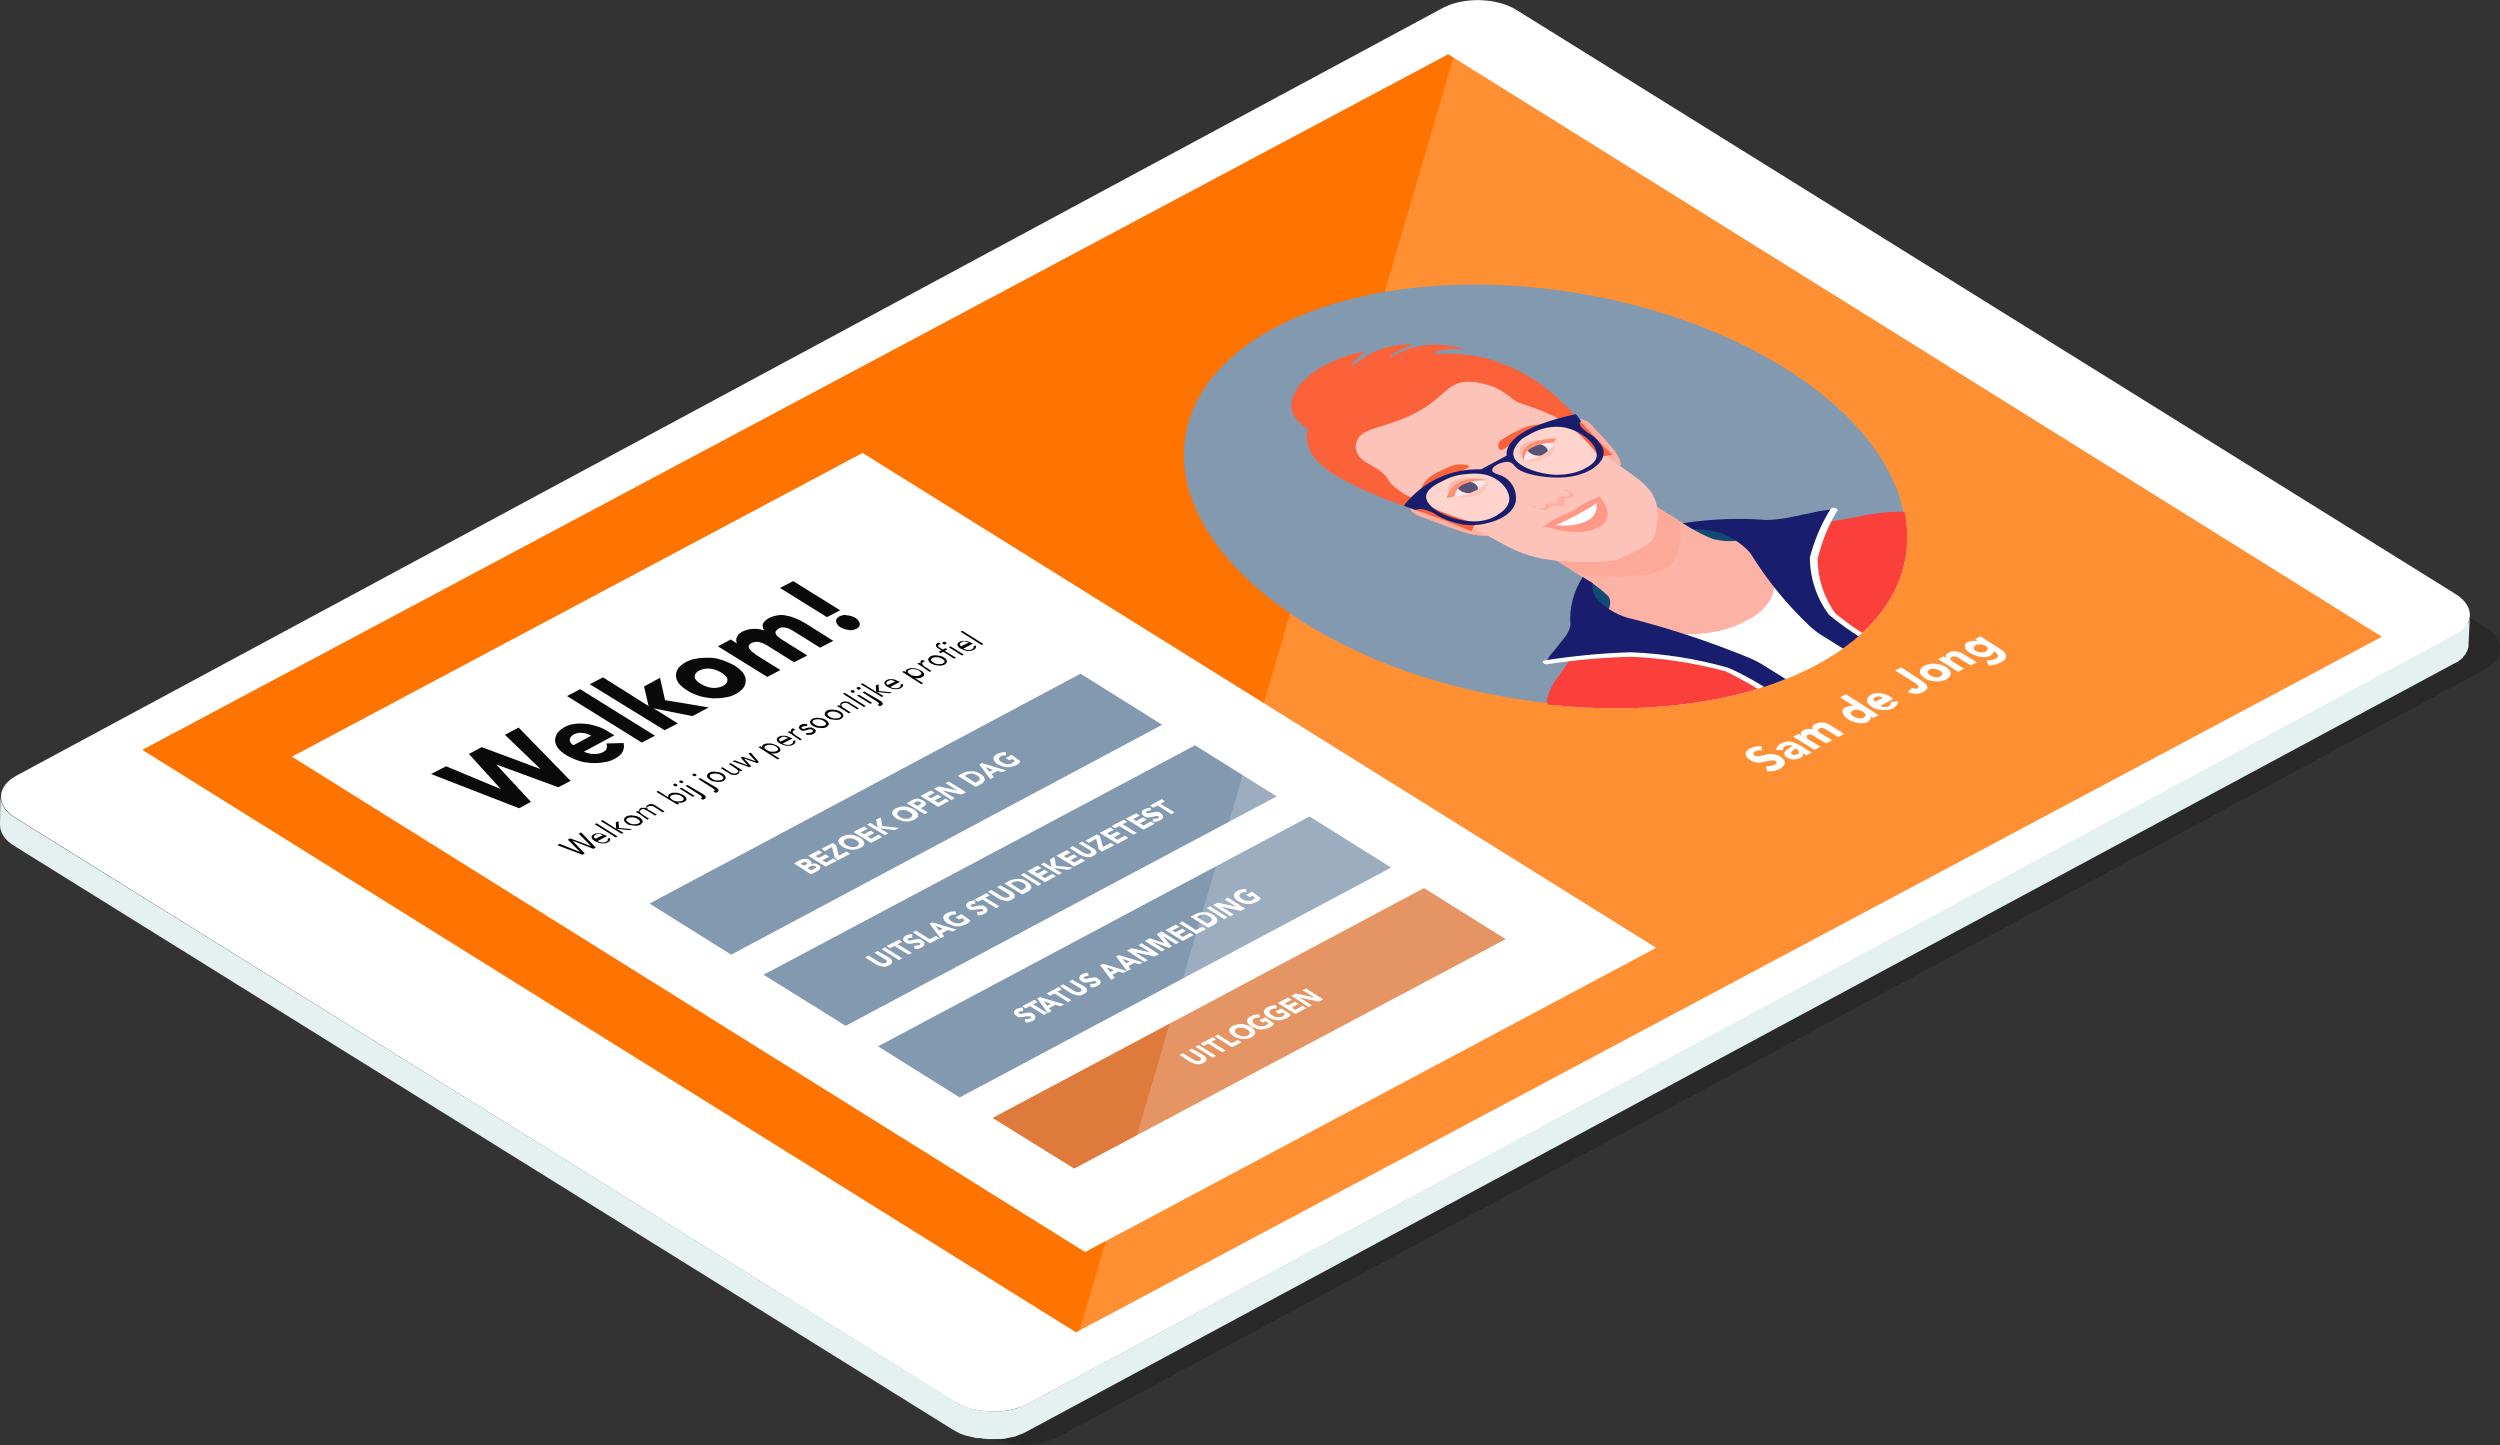 <?xml version="1.0" encoding="utf-8"?>
<!-- Generator: Adobe Illustrator 25.4.1, SVG Export Plug-In . SVG Version: 6.00 Build 0)  -->
<svg version="1.1" id="Laag_1" xmlns="http://www.w3.org/2000/svg" xmlns:xlink="http://www.w3.org/1999/xlink" x="0px" y="0px"
	 viewBox="0 0 548.1 316.8" style="enable-background:new 0 0 548.1 316.8;" xml:space="preserve">
<rect x="0" y="0" width="548.1" height="316.8" fill="#333333" stroke="none"/>
<style type="text/css">
	.st0{opacity:0.2;}
	.st1{fill:#212121;}
	.st2{fill:#C4E4E0;}
	.st3{fill:#FFFFFF;}
	.st4{fill:#E5F1F0;}
	.st5{opacity:0.2;fill:#FFFFFF;enable-background:new    ;}
	.st6{fill:#FF7300;}
	.st7{enable-background:new    ;}
	.st8{fill:#0A0A0A;}
	.st9{fill:#8399B0;}
	.st10{fill:#DE7A3C;}
	.st11{clip-path:url(#SVGID_00000059294378863582502600000009900852380761239937_);}
	.st12{fill:#FCB3A6;}
	.st13{fill:#72BBE8;}
	.st14{fill:#3F92CF;}
	.st15{fill:#FB3F3A;}
	.st16{fill:#104A75;}
	.st17{fill:#181E6D;}
	.st18{opacity:0.93;fill:#FDA99A;enable-background:new    ;}
	.st19{fill:#FFAEA1;}
	.st20{fill:#FDC2B8;}
	.st21{fill:#FF9887;}
	.st22{fill:#F6DDDF;}
	.st23{fill:#FF9A89;}
	.st24{fill:#120939;}
	.st25{fill:#FB623A;}
	.st26{opacity:0.3;fill:#FFFFFF;enable-background:new    ;}
</style>
<g id="Laag_2_00000068642339315239861270000005281477013339232908_">
	<g id="tekst">
		<g>
			<g class="st0">
				<path d="M544.9,137.5L339.2,9.5c-4.4-2.7-11.5-2.9-16.1-0.5L10.3,177.3c-4.5,2.4-4.7,6.6-0.3,9.3l205.8,128
					c4.4,2.7,11.6,2.9,16.1,0.5l312.8-168.3C549.2,144.4,549.3,140.2,544.9,137.5z M242.2,298.4L39.8,172.5L312.6,25.7l202.5,126
					L242.2,298.4z"/>
			</g>
			<path class="st1" d="M541.5,135l-0.2,6.2v-0.1L541.5,135L541.5,135z"/>
			<polygon class="st2" points="33.2,165.2 235.6,291.1 508.5,144.3 306,18.4 			"/>
			<path class="st3" d="M538.3,130.2L332.5,2.2c-4.3-2.7-11.5-2.9-16.1-0.5L3.7,170c-4.5,2.4-4.7,6.6-0.3,9.3l205.8,128
				c4.4,2.7,11.5,2.9,16.1,0.5L538,139.5C542.5,137.1,542.7,132.9,538.3,130.2z M235.6,291.1l-202.5-126L306,18.4l202.5,126
				L235.6,291.1z"/>
			<path class="st4" d="M541.5,134.9c0,0.1,0,0.2,0,0.3s0,0.2,0,0.3l-0.1,0.3c0,0.1-0.1,0.2-0.1,0.3s-0.1,0.2-0.1,0.3
				s-0.1,0.2-0.2,0.3l-0.2,0.2c-0.1,0.1-0.2,0.3-0.3,0.4c-0.1,0.1-0.1,0.1-0.2,0.2c-0.1,0.2-0.3,0.3-0.4,0.5l-0.3,0.2l-0.3,0.2
				l-0.4,0.3l-0.4,0.2c-0.2,0.1-0.4,0.3-0.6,0.4L225.2,307.8c-0.5,0.3-1.1,0.5-1.6,0.7l-0.5,0.2c-0.4,0.1-0.8,0.2-1.1,0.3
				s-0.7,0.2-1,0.2s-1,0.2-1.5,0.2c-0.1,0-0.2,0-0.3,0c-0.7,0-1.3,0-2,0H217c-0.6,0-1.3-0.1-1.9-0.2h-0.3c-0.6-0.1-1.2-0.2-1.8-0.4
				l-0.3-0.1c-0.6-0.2-1.1-0.3-1.7-0.6h-0.1c-0.6-0.2-1.2-0.5-1.7-0.9L3.3,179.3c-2.2-1.3-3.2-3.1-3.2-4.7L0,180.8
				c0,1.7,1,3.4,3.2,4.7l205.8,128c0.5,0.3,1.1,0.6,1.7,0.9l0,0h0.1c0.4,0.2,0.8,0.3,1.2,0.4l0.5,0.1l0.4,0.1l0.4,0.1
				c0.4,0.1,0.7,0.2,1.1,0.2h0.3h0.3l0.5,0.1c0.4,0,0.7,0.1,1.1,0.1h0.6h0.6c0.4,0,0.8,0,1.2,0h0.1c0.1,0,0.2,0,0.3,0
				c0.4,0,0.7-0.1,1-0.1c0.1,0,0.3-0.1,0.4-0.1c0.3-0.1,0.7-0.1,1-0.2s0.4-0.1,0.6-0.1l0.5-0.2l0.5-0.2c0.6-0.2,1.1-0.4,1.6-0.7
				l312.8-168.3l0.4-0.2l0.2-0.1l0.4-0.2l0.4-0.3l0.3-0.2l0.1-0.1l0.1-0.1c0.2-0.1,0.3-0.3,0.4-0.5l0.1-0.1l0.1-0.1
				c0.1-0.1,0.2-0.3,0.3-0.4l0.1-0.2V143c0.1-0.1,0.1-0.2,0.2-0.3c0-0.1,0.1-0.2,0.1-0.2l0,0c0-0.1,0.1-0.2,0.1-0.4
				c0-0.1,0.1-0.2,0.1-0.2l0,0c0-0.1,0-0.2,0-0.4s0-0.2,0-0.2v-0.1l0,0L541.5,134.9z"/>
		</g>
		<polygon class="st5" points="235.1,291.2 508.5,144.3 306,18.3 		"/>
		<polygon class="st6" points="522.2,139.6 235.9,292.1 31.2,164.4 317.5,11.9 		"/>
		<polygon class="st3" points="363.1,207.8 237.9,274.5 64,165.9 189.1,99.3 		"/>
		<g class="st7">
			<path class="st8" d="M94.5,169.7l3.3-1.7l12,5l0,0l-7-7.7l2.8-1.5l12.9,4.8l0,0l-7.8-7.5l3-1.6l11.4,11.7l-2.7,1.4l-13.6-5l0,0
				l7.6,8.2l-2.6,1.4L94.5,169.7z"/>
		</g>
		<g class="st7">
			<path class="st8" d="M136.7,162.9c0.2,0.7,0.1,1.3-0.2,1.9c-0.3,0.6-0.9,1.1-1.6,1.5c-0.7,0.4-1.5,0.7-2.4,0.8
				c-0.9,0.2-1.8,0.2-2.8,0.2c-1-0.1-1.9-0.2-2.8-0.5s-1.8-0.7-2.7-1.2c-0.8-0.5-1.5-1.1-1.9-1.6c-0.4-0.6-0.6-1.1-0.6-1.7
				c0-0.6,0.2-1.1,0.5-1.6c0.4-0.5,0.9-0.9,1.6-1.3c0.7-0.4,1.4-0.6,2.2-0.7c0.8-0.1,1.6-0.1,2.5,0c0.9,0.1,1.7,0.3,2.6,0.6
				c0.9,0.3,1.7,0.7,2.6,1.3l1,0.6l-6.7,3.6c0.7,0.3,1.5,0.5,2.2,0.5c0.8,0,1.4-0.1,2-0.4c0.5-0.3,0.8-0.5,0.8-0.9
				c0.1-0.3,0.1-0.7-0.1-1L136.7,162.9z M129.6,161.3c-0.5-0.3-1.2-0.6-1.9-0.6c-0.7-0.1-1.3,0-1.9,0.3c-0.3,0.2-0.5,0.4-0.7,0.6
				c-0.1,0.2-0.2,0.4-0.2,0.6c0,0.2,0.1,0.4,0.2,0.6c0.1,0.2,0.3,0.4,0.6,0.6L129.6,161.3z"/>
			<path class="st8" d="M124.3,152.6l2.9-1.5l16.4,10.2l-2.9,1.5L124.3,152.6z"/>
			<path class="st8" d="M129.3,150l2.9-1.5l10,6.3l-1-4.3l3.5-1.9l1.1,4.9l9.6,1.6l-3.6,1.9l-8.5-1.7l0,0l5.3,3.3l-2.9,1.5
				L129.3,150z"/>
			<path class="st8" d="M150.7,151.4c-0.8-0.5-1.5-1.1-1.9-1.6c-0.4-0.6-0.6-1.1-0.6-1.7s0.2-1.1,0.5-1.6c0.4-0.5,0.9-0.9,1.6-1.3
				s1.5-0.7,2.4-0.8c0.9-0.2,1.8-0.2,2.8-0.2s1.9,0.2,2.8,0.5c0.9,0.3,1.8,0.7,2.7,1.2c0.8,0.5,1.5,1.1,1.9,1.6
				c0.4,0.6,0.6,1.1,0.6,1.7c0,0.6-0.2,1.1-0.5,1.6c-0.4,0.5-0.9,0.9-1.6,1.3s-1.5,0.7-2.4,0.8c-0.9,0.2-1.8,0.2-2.8,0.2
				c-1-0.1-1.9-0.2-2.8-0.5C152.4,152.3,151.5,151.9,150.7,151.4z M153.6,149.9c0.8,0.5,1.6,0.8,2.5,0.9c0.9,0.1,1.7-0.1,2.4-0.4
				c0.7-0.4,1-0.8,1-1.4c-0.1-0.5-0.5-1-1.3-1.5s-1.6-0.8-2.5-0.9c-0.9-0.1-1.7,0.1-2.4,0.4c-0.7,0.4-1,0.8-1,1.4
				C152.3,148.9,152.8,149.4,153.6,149.9z"/>
			<path class="st8" d="M157.4,141.7l2.8-1.5l1.4,0.9l0,0c-0.1-0.2-0.2-0.4-0.2-0.6c0-0.2,0-0.4,0.1-0.7c0.1-0.2,0.2-0.4,0.4-0.7
				c0.2-0.2,0.5-0.4,0.8-0.6c0.7-0.3,1.4-0.6,2.2-0.6c0.8-0.1,1.7,0,2.6,0.3c-0.3-0.6-0.4-1.1-0.2-1.5s0.6-0.8,1.3-1.2
				c0.6-0.3,1.3-0.5,1.9-0.6c0.7-0.1,1.3-0.1,2,0.1c0.7,0.1,1.3,0.3,2,0.6s1.3,0.6,2,1l6.2,3.9l-2.9,1.5l-6.1-3.8
				c-0.5-0.3-1-0.5-1.5-0.6s-1-0.1-1.5,0.2c-0.3,0.2-0.5,0.4-0.6,0.6c-0.1,0.2-0.1,0.4,0,0.6c0.1,0.2,0.2,0.4,0.5,0.6
				c0.2,0.2,0.5,0.4,0.8,0.6l5.6,3.5l-2.9,1.5l-5.6-3.5c-0.2-0.1-0.4-0.3-0.7-0.4c-0.3-0.2-0.6-0.3-0.9-0.4c-0.3-0.1-0.7-0.2-1-0.2
				s-0.7,0.1-1,0.2c-0.4,0.2-0.6,0.4-0.7,0.6c-0.1,0.2-0.1,0.4,0.1,0.7c0.1,0.2,0.3,0.4,0.6,0.7c0.3,0.2,0.6,0.4,0.9,0.7l5.3,3.3
				l-2.9,1.5L157.4,141.7z"/>
			<path class="st8" d="M184.2,133.8l-2.9,1.5l-10.3-6.4l2.9-1.5L184.2,133.8z M184.2,137.5c-0.3-0.2-0.5-0.4-0.6-0.6
				c-0.2-0.2-0.2-0.4-0.3-0.6c0-0.2,0-0.4,0.1-0.6c0.1-0.2,0.3-0.3,0.5-0.5c0.2-0.1,0.5-0.2,0.8-0.3s0.6-0.1,1,0
				c0.3,0,0.7,0.1,1,0.2c0.3,0.1,0.6,0.2,0.9,0.4c0.3,0.2,0.5,0.4,0.6,0.6c0.2,0.2,0.2,0.4,0.3,0.6c0,0.2,0,0.4-0.1,0.6
				c-0.1,0.2-0.3,0.3-0.5,0.5c-0.2,0.1-0.5,0.2-0.8,0.3s-0.6,0.1-1,0c-0.3,0-0.7-0.1-1-0.2C184.8,137.8,184.5,137.6,184.2,137.5z"/>
		</g>
		<g class="st7">
			<path class="st3" d="M386.3,164.5c-0.3,0-0.5,0-0.8,0c-0.3,0.1-0.5,0.1-0.6,0.2c-0.1,0.1-0.2,0.1-0.3,0.2
				c-0.1,0.1-0.1,0.1-0.2,0.2c0,0.1,0,0.2,0,0.3s0.1,0.2,0.2,0.2c0.2,0.1,0.4,0.2,0.7,0.2c0.2,0,0.5,0,0.8-0.1s0.6-0.1,0.9-0.2
				c0.3-0.1,0.6-0.1,1-0.2c0.3,0,0.7,0,1.1,0.1s0.8,0.2,1.2,0.5c0.4,0.2,0.6,0.5,0.8,0.7c0.2,0.2,0.2,0.5,0.2,0.7s-0.1,0.4-0.3,0.6
				c-0.2,0.2-0.4,0.4-0.7,0.6c-0.4,0.2-0.8,0.4-1.3,0.5s-1,0.1-1.6,0.1l-0.2-1.2c0.3,0.1,0.7,0.1,1,0c0.3,0,0.6-0.1,0.8-0.2
				c0.1-0.1,0.2-0.1,0.3-0.2c0.1-0.1,0.1-0.2,0.2-0.2c0-0.1,0-0.2,0-0.2c0-0.1-0.1-0.2-0.2-0.2c-0.2-0.1-0.4-0.2-0.7-0.2
				c-0.3,0-0.5,0-0.8,0.1s-0.6,0.1-0.9,0.2s-0.7,0.1-1,0.2s-0.7,0-1.1-0.1s-0.7-0.2-1.1-0.5c-0.4-0.2-0.6-0.5-0.8-0.7
				c-0.1-0.2-0.2-0.5-0.2-0.7s0.1-0.4,0.3-0.6s0.4-0.4,0.7-0.5c0.3-0.2,0.7-0.3,1.1-0.4c0.4-0.1,0.9-0.1,1.4-0.1L386.3,164.5z"/>
			<path class="st3" d="M395.2,165.1L395.2,165.1c0.1,0.2,0.1,0.5,0,0.6c-0.1,0.2-0.3,0.4-0.6,0.5c-0.2,0.1-0.4,0.2-0.6,0.2
				s-0.5,0.1-0.7,0.1c-0.3,0-0.5,0-0.8-0.1s-0.5-0.2-0.7-0.3c-0.3-0.2-0.5-0.3-0.5-0.5c-0.1-0.2-0.1-0.3-0.1-0.5s0.1-0.3,0.2-0.4
				c0.1-0.1,0.3-0.3,0.4-0.4c0.2-0.1,0.4-0.3,0.6-0.4c0.2-0.1,0.4-0.2,0.6-0.3c-0.3-0.2-0.5-0.2-0.8-0.2s-0.6,0-0.8,0.2
				c-0.2,0.1-0.3,0.2-0.4,0.4s-0.1,0.3-0.1,0.5l-1.5-0.1c0-0.3,0.1-0.5,0.3-0.8s0.5-0.5,0.8-0.6c0.4-0.2,0.7-0.3,1.1-0.4
				c0.3-0.1,0.7-0.1,1,0s0.7,0.2,1.1,0.3c0.4,0.2,0.7,0.4,1.1,0.6l2.4,1.5l-1.2,0.6L395.2,165.1z M393.4,164.3
				c-0.1,0.1-0.2,0.1-0.3,0.2s-0.2,0.2-0.3,0.3c-0.1,0.1-0.1,0.2-0.1,0.3s0.1,0.2,0.2,0.3c0.2,0.1,0.4,0.2,0.6,0.1
				c0.2,0,0.4-0.1,0.5-0.1c0.1-0.1,0.2-0.1,0.3-0.2c0.1-0.1,0.1-0.2,0.1-0.3s0-0.2-0.1-0.3s-0.2-0.2-0.3-0.3l-0.3-0.2L393.4,164.3z"
				/>
			<path class="st3" d="M393.1,161.5l1.2-0.6l0.6,0.4l0,0c0-0.1-0.1-0.2-0.1-0.3s0-0.2,0-0.3s0.1-0.2,0.2-0.3s0.2-0.2,0.4-0.3
				c0.3-0.2,0.6-0.2,1-0.3c0.4,0,0.7,0,1.1,0.1c-0.2-0.3-0.2-0.5-0.1-0.7s0.3-0.4,0.6-0.5c0.3-0.1,0.6-0.2,0.9-0.3
				c0.3,0,0.6,0,0.9,0c0.3,0.1,0.6,0.1,0.9,0.3c0.3,0.1,0.6,0.3,0.9,0.5l2.7,1.7l-1.3,0.7l-2.7-1.7c-0.2-0.1-0.4-0.2-0.7-0.3
				c-0.2-0.1-0.5,0-0.7,0.1c-0.1,0.1-0.2,0.2-0.3,0.2c0,0.1,0,0.2,0,0.3s0.1,0.2,0.2,0.3s0.2,0.2,0.4,0.3l2.5,1.5l-1.3,0.7l-2.5-1.5
				c-0.1-0.1-0.2-0.1-0.3-0.2c-0.1-0.1-0.3-0.1-0.4-0.2c-0.1,0-0.3-0.1-0.4-0.1c-0.2,0-0.3,0-0.4,0.1c-0.2,0.1-0.3,0.2-0.3,0.3
				s0,0.2,0,0.3c0.1,0.1,0.1,0.2,0.3,0.3c0.1,0.1,0.3,0.2,0.4,0.3l2.3,1.4l-1.3,0.7L393.1,161.5z"/>
			<path class="st3" d="M411.9,156.8l-1.2,0.6l-0.6-0.4l0,0c0,0.1,0,0.2,0.1,0.3c0,0.1,0,0.2-0.1,0.3c0,0.1-0.1,0.2-0.2,0.3
				s-0.2,0.2-0.3,0.3c-0.3,0.2-0.6,0.3-1,0.3c-0.4,0.1-0.7,0.1-1.1,0c-0.4,0-0.8-0.1-1.2-0.3c-0.4-0.1-0.8-0.3-1.1-0.5
				c-0.3-0.2-0.6-0.4-0.8-0.7c-0.2-0.2-0.3-0.5-0.4-0.7s-0.1-0.4,0-0.7c0.1-0.2,0.3-0.4,0.6-0.5c0.3-0.1,0.6-0.2,0.9-0.3
				s0.7-0.1,1,0l0,0l-3.1-1.9l1.3-0.7L411.9,156.8z M408.4,156c-0.4-0.2-0.7-0.3-1.1-0.4c-0.4,0-0.8,0-1.1,0.2s-0.5,0.4-0.4,0.6
				c0,0.2,0.2,0.5,0.6,0.7s0.7,0.3,1.1,0.4c0.4,0,0.8,0,1.1-0.2s0.5-0.4,0.4-0.6C408.9,156.4,408.7,156.2,408.4,156z"/>
			<path class="st3" d="M416,153.7c0.1,0.3,0.1,0.6-0.1,0.8s-0.4,0.5-0.7,0.7c-0.3,0.2-0.7,0.3-1.1,0.4c-0.4,0.1-0.8,0.1-1.2,0.1
				c-0.4,0-0.8-0.1-1.3-0.2s-0.8-0.3-1.2-0.5c-0.4-0.2-0.6-0.5-0.8-0.7s-0.3-0.5-0.3-0.7s0.1-0.5,0.2-0.7c0.2-0.2,0.4-0.4,0.7-0.6
				c0.3-0.2,0.6-0.3,1-0.3c0.4-0.1,0.7-0.1,1.1,0s0.8,0.1,1.2,0.3c0.4,0.1,0.8,0.3,1.1,0.6l0.5,0.3l-2.9,1.6c0.3,0.1,0.7,0.2,1,0.2
				s0.6,0,0.9-0.2c0.2-0.1,0.3-0.2,0.4-0.4c0-0.1,0-0.3,0-0.5L416,153.7z M412.8,153c-0.2-0.2-0.5-0.2-0.8-0.3c-0.3,0-0.6,0-0.8,0.1
				c-0.1,0.1-0.2,0.2-0.3,0.2s-0.1,0.2-0.1,0.3s0,0.2,0.1,0.3s0.1,0.2,0.3,0.2L412.8,153z"/>
			<path class="st3" d="M421.2,149.2c0.3,0.2,0.6,0.4,0.8,0.6c0.2,0.2,0.4,0.4,0.5,0.6c0.1,0.2,0.1,0.4,0,0.6
				c-0.1,0.2-0.4,0.4-0.8,0.7c-0.5,0.3-1,0.4-1.6,0.4s-1.2-0.1-1.8-0.4l0.9-0.9c0.2,0.1,0.4,0.1,0.6,0.2c0.2,0,0.4,0,0.6-0.1
				s0.2-0.2,0.2-0.3s0-0.2-0.1-0.3s-0.2-0.2-0.3-0.3c-0.1-0.1-0.3-0.2-0.4-0.3l-4.3-2.7l1.3-0.7L421.2,149.2z"/>
			<path class="st3" d="M422,148.7c-0.4-0.2-0.6-0.5-0.8-0.7s-0.3-0.5-0.3-0.7s0.1-0.5,0.2-0.7c0.2-0.2,0.4-0.4,0.7-0.6
				c0.3-0.2,0.7-0.3,1.1-0.4c0.4-0.1,0.8-0.1,1.2-0.1c0.4,0,0.8,0.1,1.3,0.2c0.4,0.1,0.8,0.3,1.2,0.5c0.4,0.2,0.6,0.5,0.8,0.7
				c0.2,0.2,0.3,0.5,0.3,0.7s-0.1,0.5-0.2,0.7c-0.2,0.2-0.4,0.4-0.7,0.6c-0.3,0.2-0.7,0.3-1.1,0.4c-0.4,0.1-0.8,0.1-1.2,0.1
				c-0.4,0-0.8-0.1-1.3-0.2S422.3,149,422,148.7z M423.2,148.1c0.4,0.2,0.7,0.3,1.1,0.4c0.4,0,0.8,0,1.1-0.2
				c0.3-0.2,0.5-0.4,0.4-0.6c0-0.2-0.2-0.5-0.6-0.7s-0.7-0.3-1.1-0.4c-0.4,0-0.8,0-1.1,0.2c-0.3,0.2-0.5,0.4-0.4,0.6
				C422.7,147.6,422.9,147.9,423.2,148.1z"/>
			<path class="st3" d="M424.9,144.5l1.2-0.6l0.6,0.4l0,0c0-0.1-0.1-0.2-0.1-0.3s0-0.2,0-0.3s0.1-0.2,0.2-0.3s0.2-0.2,0.4-0.3
				c0.3-0.2,0.6-0.3,0.9-0.3s0.6,0,0.9,0c0.3,0.1,0.6,0.2,0.9,0.3s0.6,0.3,0.9,0.5l2.6,1.6l-1.3,0.7l-2.3-1.4
				c-0.1-0.1-0.3-0.2-0.4-0.3c-0.2-0.1-0.3-0.2-0.5-0.2s-0.3-0.1-0.5-0.1s-0.3,0-0.5,0.1s-0.3,0.2-0.3,0.3s0,0.2,0,0.3
				c0.1,0.1,0.1,0.2,0.3,0.3s0.3,0.2,0.4,0.3l2.3,1.4l-1.3,0.7L424.9,144.5z"/>
			<path class="st3" d="M438.4,142.2c0.9,0.5,1.4,1.1,1.4,1.6c0.1,0.5-0.3,1-1.1,1.4c-0.4,0.2-0.8,0.4-1.2,0.5
				c-0.4,0.1-1,0.2-1.5,0.2l-0.5-1.1c0.4,0,0.7,0,1.1-0.1c0.3,0,0.6-0.1,0.9-0.3c0.4-0.2,0.6-0.4,0.5-0.7c0-0.2-0.2-0.4-0.5-0.7
				l-0.5-0.3l0,0c0.1,0.2,0.1,0.4-0.1,0.6s-0.3,0.3-0.5,0.4c-0.3,0.2-0.6,0.3-1,0.3c-0.4,0.1-0.7,0.1-1.1,0c-0.4,0-0.8-0.1-1.2-0.3
				c-0.4-0.1-0.8-0.3-1.1-0.5c-0.3-0.2-0.6-0.4-0.8-0.6c-0.2-0.2-0.3-0.5-0.4-0.7s0-0.4,0-0.6c0.1-0.2,0.3-0.4,0.6-0.5
				c0.2-0.1,0.4-0.2,0.6-0.2s0.4-0.1,0.6-0.1s0.4,0,0.5,0c0.2,0,0.3,0,0.5,0l0,0l-0.6-0.4l1.2-0.6L438.4,142.2z M433.2,142.7
				c0.2,0.1,0.3,0.2,0.5,0.2c0.2,0.1,0.4,0.1,0.6,0.1s0.4,0,0.6,0s0.4-0.1,0.5-0.2c0.1-0.1,0.2-0.2,0.3-0.3c0.1-0.1,0.1-0.2,0.1-0.3
				s-0.1-0.2-0.1-0.3c-0.1-0.1-0.2-0.2-0.4-0.3c-0.2-0.1-0.3-0.2-0.5-0.2c-0.2-0.1-0.4-0.1-0.6-0.1s-0.4,0-0.6,0s-0.4,0.1-0.5,0.2
				c-0.1,0.1-0.2,0.2-0.3,0.3c-0.1,0.1-0.1,0.2-0.1,0.3s0.1,0.2,0.1,0.3S433.1,142.6,433.2,142.7z"/>
		</g>
		<polygon class="st9" points="254.8,158.9 160.3,209.3 142.4,198.1 236.9,147.7 		"/>
		<g class="st7">
			<path class="st3" d="M174.1,189.3l1.2-0.7c0.1-0.1,0.3-0.1,0.5-0.2c0.2-0.1,0.3-0.1,0.5-0.1s0.4,0,0.6,0c0.2,0,0.4,0.1,0.6,0.3
				c0.2,0.1,0.3,0.3,0.4,0.4c0,0.1,0,0.3-0.1,0.4l0,0c0.1,0,0.3-0.1,0.4-0.1s0.3,0,0.4,0c0.1,0,0.3,0,0.4,0.1c0.1,0,0.3,0.1,0.4,0.2
				c0.2,0.1,0.3,0.2,0.4,0.4s0.1,0.2,0,0.4c0,0.1-0.1,0.2-0.2,0.3c-0.1,0.1-0.2,0.2-0.4,0.3l-1.4,0.7L174.1,189.3z M176.3,189.8
				l0.5-0.3c0.1,0,0.1-0.1,0.1-0.1l0.1-0.1v-0.1c0,0-0.1-0.1-0.2-0.1c-0.1,0-0.2-0.1-0.2-0.1c-0.1,0-0.2,0-0.2,0c-0.1,0-0.1,0-0.2,0
				c-0.1,0-0.1,0.1-0.2,0.1l-0.5,0.3L176.3,189.8z M177.9,190.8l0.7-0.4c0.1,0,0.1-0.1,0.2-0.1l0.1-0.1v-0.1c0-0.1-0.1-0.1-0.2-0.2
				c-0.1-0.1-0.2-0.1-0.3-0.1s-0.2,0-0.3,0s-0.2,0-0.3,0.1c-0.1,0-0.1,0.1-0.2,0.1l-0.6,0.3L177.9,190.8z"/>
			<path class="st3" d="M177.2,187.6l2.3-1.2l0.8,0.5l-1.5,0.8l0.7,0.4l1.5-0.8l0.8,0.5l-1.5,0.8l0.8,0.5l1.6-0.9l0.8,0.5L181,190
				L177.2,187.6z"/>
			<path class="st3" d="M183,188l-0.6-2.3l-1.6,0.9l-0.7-0.5l2.5-1.3l0.7,0.5l0.6,2.3l1.7-0.9l0.8,0.5l-2.7,1.4L183,188z"/>
			<path class="st3" d="M184.8,185.7c-0.3-0.2-0.5-0.4-0.7-0.6s-0.2-0.4-0.3-0.6c0-0.2,0-0.4,0.2-0.6c0.1-0.2,0.3-0.3,0.6-0.5
				c0.3-0.1,0.6-0.2,0.9-0.3c0.3-0.1,0.6-0.1,1-0.1c0.3,0,0.7,0.1,1,0.2c0.3,0.1,0.7,0.3,1,0.4c0.3,0.2,0.5,0.4,0.7,0.6
				c0.2,0.2,0.2,0.4,0.3,0.6c0,0.2,0,0.4-0.2,0.6c-0.1,0.2-0.3,0.3-0.6,0.5c-0.3,0.1-0.6,0.2-0.9,0.3c-0.3,0.1-0.6,0.1-1,0.1
				c-0.3,0-0.7-0.1-1-0.2S185.1,185.9,184.8,185.7z M185.6,185.3c0.2,0.1,0.4,0.2,0.6,0.3c0.2,0.1,0.4,0.1,0.6,0.1s0.4,0,0.6,0
				c0.2,0,0.4-0.1,0.5-0.2c0.2-0.1,0.3-0.2,0.3-0.3c0.1-0.1,0.1-0.2,0.1-0.3s-0.1-0.2-0.2-0.4c-0.1-0.1-0.2-0.2-0.4-0.3
				s-0.4-0.2-0.6-0.3c-0.2-0.1-0.4-0.1-0.6-0.1c-0.2,0-0.4,0-0.6,0c-0.2,0-0.4,0.1-0.5,0.2c-0.2,0.1-0.3,0.2-0.3,0.3
				c-0.1,0.1-0.1,0.2-0.1,0.3s0.1,0.2,0.2,0.4C185.3,185.1,185.4,185.2,185.6,185.3z"/>
			<path class="st3" d="M187.1,182.4l2.3-1.2l0.8,0.5l-1.5,0.8l0.7,0.4l1.5-0.8l0.8,0.5l-1.5,0.8l0.8,0.5l1.6-0.9l0.8,0.5l-2.4,1.3
				L187.1,182.4z"/>
			<path class="st3" d="M190.1,180.8l0.7-0.4l1.6,1l-0.3-1.7l1-0.5l0.3,1.9l3.7,0.4l-1,0.5l-3.2-0.4l1.8,1.1l-0.7,0.4L190.1,180.8z"
				/>
			<path class="st3" d="M196.6,179.5c-0.3-0.2-0.5-0.4-0.7-0.6s-0.2-0.4-0.3-0.6c0-0.2,0-0.4,0.2-0.6s0.3-0.3,0.6-0.5
				c0.3-0.1,0.6-0.2,0.9-0.3c0.3-0.1,0.6-0.1,1-0.1c0.3,0,0.7,0.1,1,0.2s0.7,0.3,1,0.4c0.3,0.2,0.5,0.4,0.7,0.6
				c0.2,0.2,0.2,0.4,0.3,0.6c0,0.2,0,0.4-0.2,0.6s-0.3,0.3-0.6,0.5c-0.3,0.1-0.6,0.2-0.9,0.3c-0.3,0.1-0.6,0.1-1,0.1
				c-0.3,0-0.7-0.1-1-0.2S196.9,179.7,196.6,179.5z M197.3,179.1c0.2,0.1,0.4,0.2,0.6,0.3s0.4,0.1,0.6,0.1s0.4,0,0.6,0
				c0.2,0,0.4-0.1,0.5-0.2s0.3-0.2,0.3-0.3c0.1-0.1,0.1-0.2,0.1-0.3s-0.1-0.2-0.2-0.4c-0.1-0.1-0.2-0.2-0.4-0.3s-0.4-0.2-0.6-0.3
				c-0.2-0.1-0.4-0.1-0.6-0.1c-0.2,0-0.4,0-0.6,0c-0.2,0-0.4,0.1-0.5,0.2s-0.3,0.2-0.3,0.3c-0.1,0.1-0.1,0.2-0.1,0.3
				s0.1,0.2,0.2,0.4C197,178.9,197.2,179,197.3,179.1z"/>
			<path class="st3" d="M198.8,176.1l1.2-0.7c0.2-0.1,0.4-0.2,0.5-0.2c0.2-0.1,0.4-0.1,0.6-0.1c0.2,0,0.4,0,0.6,0.1
				c0.2,0.1,0.4,0.2,0.7,0.3c0.2,0.1,0.4,0.3,0.5,0.4c0.1,0.1,0.1,0.2,0.1,0.4c0,0.1-0.1,0.2-0.2,0.3c-0.1,0.1-0.3,0.2-0.4,0.3
				l-0.5,0.3l1.5,0.9l-0.7,0.4L198.8,176.1z M201.1,176.7l0.5-0.3c0.1,0,0.1-0.1,0.2-0.1l0.1-0.1c0,0,0-0.1,0-0.2s-0.1-0.1-0.2-0.2
				c-0.1-0.1-0.2-0.1-0.3-0.1s-0.2,0-0.3,0s-0.2,0-0.3,0.1c-0.1,0-0.2,0.1-0.2,0.1l-0.4,0.2L201.1,176.7z"/>
			<path class="st3" d="M201.8,174.5l2.3-1.2l0.8,0.5l-1.5,0.8l0.7,0.4l1.5-0.8l0.8,0.5l-1.5,0.8l0.8,0.5l1.6-0.9l0.8,0.5l-2.4,1.3
				L201.8,174.5z"/>
			<path class="st3" d="M204.8,172.9l1-0.5l4.1,0.9l0,0l-2.6-1.6l0.7-0.4l3.8,2.4l-1,0.5l-4.2-0.9l0,0l2.7,1.7l-0.7,0.4L204.8,172.9
				z"/>
			<path class="st3" d="M210,170.1l1.1-0.6c0.3-0.1,0.6-0.3,0.9-0.3c0.3-0.1,0.6-0.1,1-0.1c0.3,0,0.7,0,1,0.1s0.7,0.3,1,0.5
				s0.5,0.4,0.7,0.6c0.1,0.2,0.2,0.4,0.2,0.6c0,0.2-0.1,0.4-0.2,0.5c-0.1,0.2-0.3,0.3-0.6,0.5l-1.2,0.6L210,170.1z M213.8,171.6
				l0.4-0.2c0.2-0.1,0.3-0.2,0.4-0.3c0.1-0.1,0.2-0.2,0.2-0.3s0-0.2-0.1-0.4c-0.1-0.1-0.2-0.3-0.5-0.4c-0.2-0.1-0.4-0.2-0.6-0.3
				c-0.2-0.1-0.4-0.1-0.6-0.1c-0.2,0-0.4,0-0.6,0.1c-0.2,0-0.4,0.1-0.5,0.2l-0.4,0.2L213.8,171.6z"/>
			<path class="st3" d="M214.7,167.6l0.6-0.3l5.3,1.6l-0.8,0.4l-1.1-0.3l-1.3,0.7l0.5,0.7l-0.8,0.4L214.7,167.6z M216.1,168.2l0.8,1
				l0.8-0.4L216.1,168.2z"/>
			<path class="st3" d="M223.7,166.9c-0.1,0.2-0.2,0.4-0.4,0.5c-0.2,0.2-0.4,0.3-0.6,0.4c-0.3,0.1-0.6,0.2-0.9,0.3
				c-0.3,0.1-0.6,0.1-1,0.1c-0.3,0-0.7-0.1-1-0.2s-0.7-0.3-1-0.4c-0.3-0.2-0.5-0.4-0.7-0.6c-0.2-0.2-0.2-0.4-0.3-0.6
				c0-0.2,0-0.4,0.2-0.6c0.1-0.2,0.3-0.3,0.6-0.5c0.3-0.1,0.6-0.3,0.9-0.3c0.3-0.1,0.6-0.1,1-0.1l0.1,0.7c-0.2,0-0.4,0-0.6,0
				c-0.2,0-0.4,0.1-0.6,0.2c-0.2,0.1-0.3,0.2-0.3,0.3c-0.1,0.1-0.1,0.2-0.1,0.3s0.1,0.2,0.2,0.4c0.1,0.1,0.2,0.2,0.4,0.3
				s0.4,0.2,0.6,0.3s0.4,0.1,0.6,0.1c0.2,0,0.4,0,0.6,0c0.2,0,0.4-0.1,0.5-0.2c0.2-0.1,0.3-0.2,0.4-0.3c0.1-0.1,0.1-0.2,0.2-0.2
				l-0.6-0.4l-0.6,0.3l-0.8-0.5l1.3-0.7L223.7,166.9z"/>
		</g>
		<polygon class="st9" points="279.9,174.6 185.4,224.9 167.4,213.7 262,163.4 		"/>
		<g class="st7">
			<path class="st3" d="M194.9,209.9c0.2,0.1,0.4,0.3,0.5,0.4c0.1,0.2,0.2,0.3,0.2,0.5s0,0.3-0.1,0.4c-0.1,0.1-0.3,0.3-0.5,0.4
				c-0.2,0.1-0.5,0.2-0.7,0.3c-0.3,0-0.5,0.1-0.8,0c-0.3,0-0.5-0.1-0.8-0.2c-0.3-0.1-0.5-0.2-0.7-0.3l-2.3-1.5l0.7-0.4l2.3,1.4
				c0.1,0.1,0.2,0.1,0.4,0.2c0.1,0,0.3,0.1,0.4,0.1c0.1,0,0.3,0,0.4,0c0.1,0,0.2-0.1,0.3-0.1c0.1-0.1,0.2-0.1,0.2-0.2
				c0-0.1,0.1-0.1,0-0.2c0-0.1-0.1-0.2-0.1-0.2c-0.1-0.1-0.2-0.2-0.3-0.2l-2.3-1.4l0.7-0.4L194.9,209.9z"/>
			<path class="st3" d="M193.3,208.1l0.7-0.4l3.8,2.4l-0.7,0.4L193.3,208.1z"/>
			<path class="st3" d="M196.1,207.4l-1,0.5l-0.7-0.5l2.7-1.4l0.7,0.5l-1,0.5l3.1,1.9l-0.7,0.4L196.1,207.4z"/>
			<path class="st3" d="M200,205.6c-0.1,0-0.3,0-0.4,0c-0.1,0-0.3,0.1-0.4,0.1c-0.1,0-0.1,0.1-0.1,0.1l-0.1,0.1v0.1l0.1,0.1
				c0.1,0.1,0.2,0.1,0.4,0.1c0.1,0,0.3,0,0.4-0.1c0.2,0,0.3-0.1,0.5-0.1s0.4-0.1,0.6-0.1c0.2,0,0.4,0,0.6,0c0.2,0,0.4,0.1,0.6,0.3
				c0.2,0.1,0.4,0.3,0.4,0.4c0.1,0.1,0.1,0.3,0.1,0.4c0,0.1-0.1,0.2-0.2,0.4c-0.1,0.1-0.2,0.2-0.4,0.3s-0.5,0.2-0.7,0.3
				c-0.3,0.1-0.6,0.1-0.9,0l-0.1-0.7c0.2,0,0.4,0,0.6,0s0.3-0.1,0.5-0.1c0.1,0,0.1-0.1,0.2-0.1l0.1-0.1v-0.1l-0.1-0.1
				c-0.1-0.1-0.2-0.1-0.4-0.1c-0.1,0-0.3,0-0.5,0s-0.3,0.1-0.5,0.1s-0.4,0.1-0.6,0.1c-0.2,0-0.4,0-0.6,0c-0.2,0-0.4-0.1-0.6-0.3
				c-0.2-0.1-0.3-0.3-0.4-0.4c-0.1-0.1-0.1-0.3-0.1-0.4c0-0.1,0.1-0.2,0.2-0.4c0.1-0.1,0.2-0.2,0.4-0.3s0.4-0.2,0.6-0.2
				c0.2-0.1,0.5-0.1,0.8-0.1L200,205.6z"/>
			<path class="st3" d="M200.1,204.4l0.7-0.4l3,1.9l1.4-0.7l0.8,0.5l-2.1,1.1L200.1,204.4z"/>
			<path class="st3" d="M203.8,202.5l0.6-0.3l5.3,1.6l-0.8,0.4l-1.1-0.3l-1.3,0.7l0.5,0.7l-0.8,0.4L203.8,202.5z M205.1,203l0.8,1
				l0.8-0.4L205.1,203z"/>
			<path class="st3" d="M212.7,201.8c-0.1,0.2-0.2,0.4-0.4,0.5c-0.2,0.2-0.4,0.3-0.6,0.4c-0.3,0.1-0.6,0.2-0.9,0.3s-0.6,0.1-1,0.1
				c-0.3,0-0.7-0.1-1-0.2c-0.3-0.1-0.7-0.3-1-0.4c-0.3-0.2-0.5-0.4-0.7-0.6c-0.2-0.2-0.2-0.4-0.3-0.6c0-0.2,0-0.4,0.2-0.6
				c0.1-0.2,0.3-0.3,0.6-0.5c0.3-0.1,0.6-0.3,0.9-0.3c0.3-0.1,0.6-0.1,1-0.1l0.1,0.7c-0.2,0-0.4,0-0.6,0c-0.2,0-0.4,0.1-0.6,0.2
				c-0.2,0.1-0.3,0.2-0.3,0.3c-0.1,0.1-0.1,0.2-0.1,0.3s0.1,0.2,0.2,0.4c0.1,0.1,0.2,0.2,0.4,0.3s0.4,0.2,0.6,0.3
				c0.2,0.1,0.4,0.1,0.6,0.1s0.4,0,0.6,0c0.2,0,0.4-0.1,0.5-0.2c0.2-0.1,0.3-0.2,0.4-0.3c0.1-0.1,0.1-0.2,0.2-0.2l-0.6-0.4l-0.6,0.3
				l-0.8-0.5l1.3-0.7L212.7,201.8z"/>
			<path class="st3" d="M213.8,198.2c-0.1,0-0.3,0-0.4,0c-0.1,0-0.3,0.1-0.4,0.1c-0.1,0-0.1,0.1-0.1,0.1l-0.1,0.1v0.1l0.1,0.1
				c0.1,0.1,0.2,0.1,0.4,0.1c0.1,0,0.3,0,0.4-0.1c0.2,0,0.3-0.1,0.5-0.1s0.4-0.1,0.6-0.1c0.2,0,0.4,0,0.6,0c0.2,0,0.4,0.1,0.6,0.3
				c0.2,0.1,0.4,0.3,0.4,0.4c0.1,0.1,0.1,0.3,0.1,0.4c0,0.1-0.1,0.2-0.2,0.4s-0.2,0.2-0.4,0.3s-0.5,0.2-0.7,0.3
				c-0.3,0.1-0.6,0.1-0.9,0l-0.1-0.7c0.2,0,0.4,0,0.6,0s0.3-0.1,0.5-0.1c0.1,0,0.1-0.1,0.2-0.1l0.1-0.1v-0.1l-0.1-0.1
				c-0.1-0.1-0.2-0.1-0.4-0.1c-0.1,0-0.3,0-0.5,0s-0.3,0.1-0.5,0.1s-0.4,0.1-0.6,0.1c-0.2,0-0.4,0-0.6,0c-0.2,0-0.4-0.1-0.6-0.3
				c-0.2-0.1-0.3-0.3-0.4-0.4c-0.1-0.1-0.1-0.3-0.1-0.4c0-0.1,0.1-0.2,0.2-0.4c0.1-0.1,0.2-0.2,0.4-0.3s0.4-0.2,0.6-0.2
				s0.5-0.1,0.8-0.1L213.8,198.2z"/>
			<path class="st3" d="M215.4,197.2l-1,0.5l-0.7-0.5l2.6-1.4l0.7,0.5l-1,0.5l3.1,1.9l-0.7,0.4L215.4,197.2z"/>
			<path class="st3" d="M221.8,195.5c0.2,0.1,0.4,0.3,0.5,0.4c0.1,0.2,0.2,0.3,0.2,0.5s0,0.3-0.1,0.4c-0.1,0.1-0.3,0.3-0.5,0.4
				c-0.2,0.1-0.5,0.2-0.7,0.3c-0.3,0-0.5,0.1-0.8,0s-0.5-0.1-0.8-0.2c-0.2-0.1-0.5-0.2-0.7-0.3l-2.3-1.5l0.7-0.4l2.3,1.4
				c0.1,0.1,0.2,0.1,0.4,0.2c0.1,0,0.3,0.1,0.4,0.1c0.1,0,0.3,0,0.4,0c0.1,0,0.2-0.1,0.3-0.1s0.2-0.1,0.2-0.2c0-0.1,0.1-0.1,0-0.2
				s-0.1-0.2-0.1-0.2c-0.1-0.1-0.2-0.2-0.3-0.2l-2.3-1.4l0.7-0.4L221.8,195.5z"/>
			<path class="st3" d="M220.2,193.7l1.1-0.6c0.3-0.1,0.6-0.3,0.9-0.3c0.3-0.1,0.6-0.1,1-0.1c0.3,0,0.7,0,1,0.1s0.7,0.3,1,0.5
				s0.5,0.4,0.7,0.6c0.1,0.2,0.2,0.4,0.2,0.6c0,0.2-0.1,0.4-0.2,0.5c-0.1,0.2-0.3,0.3-0.6,0.5l-1.2,0.6L220.2,193.7z M223.9,195.2
				l0.4-0.2c0.2-0.1,0.3-0.2,0.4-0.3c0.1-0.1,0.2-0.2,0.2-0.3s0-0.2-0.1-0.4c-0.1-0.1-0.2-0.3-0.5-0.4c-0.2-0.1-0.4-0.2-0.6-0.3
				c-0.2-0.1-0.4-0.1-0.6-0.1c-0.2,0-0.4,0-0.6,0.1s-0.4,0.1-0.5,0.2l-0.4,0.2L223.9,195.2z"/>
			<path class="st3" d="M223.8,191.8l0.7-0.4l3.8,2.4l-0.7,0.4L223.8,191.8z"/>
			<path class="st3" d="M225.2,191l2.3-1.2l0.8,0.5l-1.5,0.8l0.7,0.4l1.5-0.8l0.8,0.5l-1.5,0.8l0.8,0.5l1.6-0.9l0.8,0.5l-2.4,1.3
				L225.2,191z"/>
			<path class="st3" d="M228.2,189.5l0.7-0.4l1.6,1l-0.3-1.7l1-0.5l0.3,1.9l3.7,0.4l-1,0.5l-3.2-0.4l1.8,1.1l-0.7,0.4L228.2,189.5z"
				/>
			<path class="st3" d="M231.6,187.6l2.3-1.2l0.8,0.5l-1.5,0.8l0.7,0.4l1.5-0.8l0.8,0.5l-1.5,0.8l0.8,0.5l1.6-0.9l0.8,0.5l-2.4,1.3
				L231.6,187.6z"/>
			<path class="st3" d="M239.7,186c0.2,0.1,0.4,0.3,0.5,0.4c0.1,0.2,0.2,0.3,0.2,0.4c0,0.2,0,0.3-0.1,0.4c-0.1,0.1-0.3,0.3-0.5,0.4
				c-0.2,0.1-0.5,0.2-0.7,0.3c-0.3,0-0.5,0.1-0.8,0c-0.3,0-0.5-0.1-0.8-0.2c-0.3-0.1-0.5-0.2-0.7-0.3l-2.3-1.5l0.7-0.4l2.3,1.4
				c0.1,0.1,0.2,0.1,0.4,0.2c0.1,0,0.3,0.1,0.4,0.1c0.1,0,0.3,0,0.4,0c0.1,0,0.2-0.1,0.3-0.1c0.1-0.1,0.2-0.1,0.2-0.2
				c0-0.1,0.1-0.1,0-0.2c0-0.1-0.1-0.2-0.1-0.2c-0.1-0.1-0.2-0.2-0.3-0.2l-2.3-1.4l0.7-0.4L239.7,186z"/>
			<path class="st3" d="M240.9,186.2l-0.6-2.3l-1.6,0.9l-0.7-0.5l2.5-1.4l0.7,0.5l0.6,2.3l1.7-0.9l0.8,0.5l-2.7,1.4L240.9,186.2z"/>
			<path class="st3" d="M241.1,182.6l2.3-1.2l0.8,0.5l-1.5,0.8l0.7,0.4l1.5-0.8l0.8,0.5l-1.5,0.8l0.8,0.5l1.6-0.9l0.8,0.5L245,185
				L241.1,182.6z"/>
			<path class="st3" d="M245.4,181.1l-1,0.5l-0.7-0.5l2.7-1.4l0.7,0.5l-1,0.5l3.1,1.9l-0.7,0.4L245.4,181.1z"/>
			<path class="st3" d="M246.8,179.5l2.3-1.2l0.8,0.5l-1.5,0.8l0.7,0.4l1.5-0.8l0.8,0.5l-1.5,0.8l0.8,0.5l1.6-0.9l0.8,0.5l-2.4,1.3
				L246.8,179.5z"/>
			<path class="st3" d="M252.3,177.7c-0.1,0-0.3,0-0.4,0c-0.1,0-0.3,0.1-0.4,0.1c-0.1,0-0.1,0.1-0.1,0.1l-0.1,0.1v0.1l0.1,0.1
				c0.1,0.1,0.2,0.1,0.4,0.1c0.1,0,0.3,0,0.4-0.1c0.2,0,0.3-0.1,0.5-0.1s0.4-0.1,0.6-0.1c0.2,0,0.4,0,0.6,0c0.2,0,0.4,0.1,0.6,0.3
				c0.2,0.1,0.4,0.3,0.4,0.4c0.1,0.1,0.1,0.3,0.1,0.4c0,0.1-0.1,0.2-0.2,0.4s-0.2,0.2-0.4,0.3s-0.5,0.2-0.7,0.3
				c-0.3,0.1-0.6,0.1-0.9,0.1l-0.1-0.7c0.2,0,0.4,0,0.6,0s0.3-0.1,0.5-0.1c0.1,0,0.1-0.1,0.2-0.1l0.1-0.1v-0.1L254,179
				c-0.1-0.1-0.2-0.1-0.4-0.1c-0.1,0-0.3,0-0.5,0.1c-0.2,0-0.3,0.1-0.5,0.1s-0.4,0.1-0.6,0.1c-0.2,0-0.4,0-0.6,0
				c-0.2,0-0.4-0.1-0.6-0.3c-0.2-0.1-0.3-0.3-0.4-0.4c-0.1-0.1-0.1-0.3-0.1-0.4c0-0.1,0.1-0.2,0.2-0.4c0.1-0.1,0.2-0.2,0.4-0.3
				s0.4-0.2,0.6-0.2s0.5-0.1,0.8-0.1L252.3,177.7z"/>
			<path class="st3" d="M253.8,176.6l-1,0.5l-0.7-0.5l2.6-1.4l0.7,0.5l-1,0.5l3.1,1.9l-0.7,0.4L253.8,176.6z"/>
		</g>
		<polygon class="st9" points="305,190.2 210.4,240.6 192.5,229.4 287.1,179 		"/>
		<g class="st7">
			<path class="st3" d="M224.3,221.7c-0.1,0-0.3,0-0.4,0s-0.3,0.1-0.4,0.1c-0.1,0-0.1,0.1-0.1,0.1l-0.1,0.1v0.1l0.1,0.1
				c0.1,0.1,0.2,0.1,0.4,0.1c0.1,0,0.3,0,0.4-0.1c0.2,0,0.3-0.1,0.5-0.1s0.4-0.1,0.6-0.1c0.2,0,0.4,0,0.6,0c0.2,0,0.4,0.1,0.6,0.3
				c0.2,0.1,0.4,0.3,0.4,0.4c0.1,0.1,0.1,0.3,0.1,0.4c0,0.1-0.1,0.2-0.2,0.4s-0.2,0.2-0.4,0.3s-0.5,0.2-0.7,0.3
				c-0.3,0.1-0.6,0.1-0.9,0l-0.1-0.7c0.2,0,0.4,0,0.6,0c0.2,0,0.3-0.1,0.5-0.1c0.1,0,0.1-0.1,0.2-0.1l0.1-0.1V223l-0.1-0.1
				c-0.1-0.1-0.2-0.1-0.4-0.1c-0.1,0-0.3,0-0.5,0s-0.3,0.1-0.5,0.1s-0.4,0.1-0.6,0.1c-0.2,0-0.4,0-0.6,0c-0.2,0-0.4-0.1-0.6-0.3
				c-0.2-0.1-0.3-0.3-0.4-0.4c-0.1-0.1-0.1-0.3-0.1-0.4c0-0.1,0.1-0.2,0.2-0.4c0.1-0.1,0.2-0.2,0.4-0.3s0.4-0.2,0.6-0.2
				c0.2-0.1,0.5-0.1,0.8-0.1L224.3,221.7z"/>
		</g>
		<g class="st7">
			<path class="st3" d="M225.8,220.6l-1,0.5l-0.7-0.5l2.7-1.4l0.7,0.5l-1,0.5l3.1,1.9l-0.7,0.4L225.8,220.6z"/>
			<path class="st3" d="M227.4,218.9l0.6-0.3l5.3,1.6l-0.8,0.4l-1.1-0.3L230,221l0.5,0.7l-0.8,0.4L227.4,218.9z M228.8,219.5l0.8,1
				l0.8-0.4L228.8,219.5z"/>
		</g>
		<g class="st7">
			<path class="st3" d="M231.2,217.8l-1,0.5l-0.7-0.5l2.6-1.4l0.7,0.5l-1,0.5l3.1,1.9l-0.7,0.4L231.2,217.8z"/>
			<path class="st3" d="M237.6,216.2c0.2,0.1,0.4,0.3,0.5,0.4c0.1,0.2,0.2,0.3,0.2,0.5s0,0.3-0.1,0.4c-0.1,0.1-0.3,0.3-0.5,0.4
				c-0.2,0.1-0.5,0.2-0.7,0.3c-0.3,0-0.5,0.1-0.8,0c-0.3,0-0.5-0.1-0.8-0.2c-0.3-0.1-0.5-0.2-0.7-0.3l-2.3-1.5l0.7-0.4l2.3,1.4
				c0.1,0.1,0.2,0.1,0.4,0.2c0.1,0,0.3,0.1,0.4,0.1c0.1,0,0.3,0,0.4,0c0.1,0,0.2-0.1,0.3-0.1c0.1-0.1,0.2-0.1,0.2-0.2
				c0-0.1,0.1-0.1,0-0.2s-0.1-0.2-0.1-0.2c-0.1-0.1-0.2-0.2-0.3-0.2l-2.3-1.4l0.7-0.4L237.6,216.2z"/>
			<path class="st3" d="M238.6,214c-0.1,0-0.3,0-0.4,0c-0.1,0-0.3,0.1-0.4,0.1c-0.1,0-0.1,0.1-0.1,0.1l-0.1,0.1v0.1l0.1,0.1
				c0.1,0.1,0.2,0.1,0.4,0.1c0.1,0,0.3,0,0.4-0.1c0.2,0,0.3-0.1,0.5-0.1s0.4-0.1,0.6-0.1c0.2,0,0.4,0,0.6,0c0.2,0,0.4,0.1,0.6,0.3
				c0.2,0.1,0.4,0.3,0.4,0.4c0.1,0.1,0.1,0.3,0.1,0.4c0,0.1-0.1,0.2-0.2,0.4c-0.1,0.1-0.2,0.2-0.4,0.3s-0.5,0.2-0.7,0.3
				c-0.3,0.1-0.6,0.1-0.9,0l-0.1-0.7c0.2,0,0.4,0,0.6,0c0.2,0,0.3-0.1,0.5-0.1c0.1,0,0.1-0.1,0.2-0.1l0.1-0.1v-0.1l-0.1-0.1
				c-0.1-0.1-0.2-0.1-0.4-0.1c-0.1,0-0.3,0-0.5,0.1c-0.2,0-0.3,0.1-0.5,0.1s-0.4,0.1-0.6,0.1c-0.2,0-0.4,0-0.6,0
				c-0.2,0-0.4-0.1-0.6-0.3c-0.2-0.1-0.3-0.3-0.4-0.4c-0.1-0.1-0.1-0.3-0.1-0.4c0-0.1,0.1-0.2,0.2-0.4c0.1-0.1,0.2-0.2,0.4-0.3
				s0.4-0.2,0.6-0.2c0.2-0.1,0.5-0.1,0.8-0.1L238.6,214z"/>
			<path class="st3" d="M241.2,211.6l0.6-0.3l5.3,1.6l-0.8,0.4l-1.1-0.3l-1.3,0.7l0.5,0.7l-0.8,0.4L241.2,211.6z M242.6,212.1l0.8,1
				l0.8-0.4L242.6,212.1z"/>
			<path class="st3" d="M244.7,209.7l0.6-0.3l5.3,1.6l-0.8,0.4l-1.1-0.3l-1.3,0.7l0.5,0.7l-0.8,0.4L244.7,209.7z M246.1,210.2l0.8,1
				l0.8-0.4L246.1,210.2z"/>
			<path class="st3" d="M247.1,208.4l1-0.5l4.1,0.9l0,0l-2.6-1.6l0.7-0.4l3.8,2.4l-1,0.5l-4.2-0.9l0,0l2.7,1.7l-0.7,0.4L247.1,208.4
				z"/>
			<path class="st3" d="M251,206.3l1.1-0.6l3.2,1.1l0,0l-1.7-2l1.1-0.6l3.8,2.4l-0.7,0.4l-2.9-1.8l0,0l2,2.3l-0.6,0.3l-3.8-1.4l0,0
				l2.9,1.8l-0.7,0.4L251,206.3z"/>
			<path class="st3" d="M255.5,203.9l2.3-1.2l0.8,0.5L257,204l0.7,0.4l1.5-0.8l0.8,0.5l-1.5,0.8l0.8,0.5l1.6-0.9l0.8,0.5l-2.4,1.3
				L255.5,203.9z"/>
			<path class="st3" d="M258.5,202.4l0.7-0.4l3,1.9l1.4-0.7l0.8,0.5l-2.1,1.1L258.5,202.4z"/>
			<path class="st3" d="M261,201l1.1-0.6c0.3-0.1,0.6-0.3,0.9-0.3c0.3-0.1,0.6-0.1,1-0.1c0.3,0,0.7,0,1,0.1s0.7,0.3,1,0.5
				s0.5,0.4,0.7,0.6c0.1,0.2,0.2,0.4,0.2,0.6c0,0.2-0.1,0.4-0.2,0.5c-0.1,0.2-0.3,0.3-0.6,0.5l-1.2,0.6L261,201z M264.7,202.5
				l0.4-0.2c0.2-0.1,0.3-0.2,0.4-0.3s0.2-0.2,0.2-0.3s0-0.2-0.1-0.4c-0.1-0.1-0.2-0.3-0.5-0.4c-0.2-0.1-0.4-0.2-0.6-0.3
				s-0.4-0.1-0.6-0.1s-0.4,0-0.6,0.1c-0.2,0-0.4,0.1-0.5,0.2l-0.4,0.2L264.7,202.5z"/>
			<path class="st3" d="M264.6,199.1l0.7-0.4l3.8,2.4l-0.7,0.4L264.6,199.1z"/>
			<path class="st3" d="M266,198.4l1-0.5l4.1,0.9l0,0l-2.6-1.6l0.7-0.4l3.8,2.4l-1,0.5l-4.2-0.9l0,0l2.7,1.7l-0.7,0.4L266,198.4z"/>
			<path class="st3" d="M276.4,196.9c-0.1,0.2-0.2,0.4-0.4,0.5c-0.2,0.2-0.4,0.3-0.6,0.4c-0.3,0.1-0.6,0.2-0.9,0.3s-0.6,0.1-1,0.1
				c-0.3,0-0.7-0.1-1-0.2c-0.3-0.1-0.7-0.3-1-0.4c-0.3-0.2-0.5-0.4-0.7-0.6c-0.2-0.2-0.2-0.4-0.3-0.6c0-0.2,0-0.4,0.2-0.6
				c0.1-0.2,0.3-0.3,0.6-0.5c0.3-0.1,0.6-0.3,0.9-0.3c0.3-0.1,0.6-0.1,1-0.1l0.1,0.7c-0.2,0-0.4,0-0.6,0s-0.4,0.1-0.6,0.2
				c-0.2,0.1-0.3,0.2-0.3,0.3s-0.1,0.2-0.1,0.3s0.1,0.2,0.2,0.4c0.1,0.1,0.2,0.2,0.4,0.3c0.2,0.1,0.4,0.2,0.6,0.3s0.4,0.1,0.6,0.1
				s0.4,0,0.6,0s0.4-0.1,0.5-0.2c0.2-0.1,0.3-0.2,0.4-0.3s0.1-0.2,0.2-0.2l-0.6-0.4l-0.6,0.3l-0.8-0.5l1.3-0.7L276.4,196.9z"/>
		</g>
		<polygon class="st10" points="330.1,205.9 235.5,256.2 217.6,245.1 312.2,194.7 		"/>
		<g class="st7">
			<path class="st3" d="M263.8,231.3c0.2,0.1,0.4,0.3,0.5,0.4c0.1,0.2,0.2,0.3,0.2,0.5s0,0.3-0.1,0.4c-0.1,0.1-0.3,0.3-0.5,0.4
				c-0.2,0.1-0.5,0.2-0.7,0.3c-0.3,0-0.5,0.1-0.8,0c-0.3,0-0.5-0.1-0.8-0.2c-0.2-0.1-0.5-0.2-0.7-0.3l-2.3-1.5l0.7-0.4l2.3,1.4
				c0.1,0.1,0.2,0.1,0.4,0.2c0.1,0,0.3,0.1,0.4,0.1s0.3,0,0.4,0s0.2-0.1,0.3-0.1c0.1-0.1,0.2-0.1,0.2-0.2c0-0.1,0.1-0.1,0-0.2
				c0-0.1-0.1-0.2-0.1-0.2c-0.1-0.1-0.2-0.2-0.3-0.2l-2.3-1.4l0.7-0.4L263.8,231.3z"/>
			<path class="st3" d="M262.1,229.5l0.7-0.4l3.8,2.4l-0.7,0.4L262.1,229.5z"/>
			<path class="st3" d="M264.9,228.8l-1,0.5l-0.7-0.5l2.7-1.4l0.7,0.5l-1,0.5l3.1,1.9l-0.7,0.4L264.9,228.8z"/>
			<path class="st3" d="M266.3,227.2l0.7-0.4l3,1.9l1.4-0.7l0.8,0.5l-2.1,1.1L266.3,227.2z"/>
			<path class="st3" d="M270.5,227.2c-0.3-0.2-0.5-0.4-0.7-0.6s-0.2-0.4-0.3-0.6c0-0.2,0-0.4,0.2-0.6c0.1-0.2,0.3-0.3,0.6-0.5
				s0.5-0.2,0.9-0.3c0.3-0.1,0.6-0.1,1-0.1c0.3,0,0.7,0.1,1,0.2c0.3,0.1,0.7,0.3,1,0.4c0.3,0.2,0.5,0.4,0.7,0.6
				c0.2,0.2,0.2,0.4,0.3,0.6c0,0.2,0,0.4-0.2,0.6s-0.3,0.3-0.6,0.5s-0.6,0.2-0.9,0.3s-0.6,0.1-1,0.1c-0.3,0-0.7-0.1-1-0.2
				C271.1,227.5,270.8,227.4,270.5,227.2z M271.3,226.8c0.2,0.1,0.4,0.2,0.6,0.3s0.4,0.1,0.6,0.1s0.4,0,0.6,0s0.4-0.1,0.5-0.2
				s0.3-0.2,0.3-0.3c0.1-0.1,0.1-0.2,0.1-0.3s-0.1-0.2-0.2-0.4c-0.1-0.1-0.2-0.2-0.4-0.3c-0.2-0.1-0.4-0.2-0.6-0.3s-0.4-0.1-0.6-0.1
				s-0.4,0-0.6,0s-0.4,0.1-0.5,0.2s-0.3,0.2-0.3,0.3c-0.1,0.1-0.1,0.2-0.1,0.3s0.1,0.2,0.2,0.4C270.9,226.5,271.1,226.7,271.3,226.8
				z"/>
			<path class="st3" d="M279.3,224.4c-0.1,0.2-0.2,0.4-0.4,0.5c-0.2,0.2-0.4,0.3-0.6,0.4c-0.3,0.1-0.6,0.2-0.9,0.3s-0.6,0.1-1,0.1
				c-0.3,0-0.7-0.1-1-0.2c-0.3-0.1-0.7-0.3-1-0.4c-0.3-0.2-0.5-0.4-0.7-0.6s-0.2-0.4-0.3-0.6c0-0.2,0-0.4,0.2-0.6
				c0.1-0.2,0.3-0.3,0.6-0.5c0.3-0.1,0.6-0.3,0.9-0.3c0.3-0.1,0.6-0.1,1-0.1l0.1,0.7c-0.2,0-0.4,0-0.6,0s-0.4,0.1-0.6,0.2
				c-0.2,0.1-0.3,0.2-0.3,0.3c-0.1,0.1-0.1,0.2-0.1,0.3s0.1,0.2,0.2,0.4c0.1,0.1,0.2,0.2,0.4,0.3c0.2,0.1,0.4,0.2,0.6,0.3
				s0.4,0.1,0.6,0.1s0.4,0,0.6,0s0.4-0.1,0.5-0.2c0.2-0.1,0.3-0.2,0.4-0.3s0.1-0.2,0.2-0.2l-0.6-0.4l-0.6,0.3l-0.8-0.5l1.3-0.7
				L279.3,224.4z"/>
			<path class="st3" d="M283,222.4c-0.1,0.2-0.2,0.4-0.4,0.5c-0.2,0.2-0.4,0.3-0.6,0.4c-0.3,0.1-0.6,0.2-0.9,0.3s-0.6,0.1-1,0.1
				c-0.3,0-0.7-0.1-1-0.2c-0.3-0.1-0.7-0.3-1-0.4c-0.3-0.2-0.5-0.4-0.7-0.6c-0.2-0.2-0.2-0.4-0.3-0.6c0-0.2,0-0.4,0.2-0.6
				c0.1-0.2,0.3-0.3,0.6-0.5c0.3-0.1,0.6-0.3,0.9-0.3c0.3-0.1,0.6-0.1,1-0.1l0.1,0.7c-0.2,0-0.4,0-0.6,0s-0.4,0.1-0.6,0.2
				c-0.2,0.1-0.3,0.2-0.3,0.3c-0.1,0.1-0.1,0.2-0.1,0.3s0.1,0.2,0.2,0.4c0.1,0.1,0.2,0.2,0.4,0.3c0.2,0.1,0.4,0.2,0.6,0.3
				s0.4,0.1,0.6,0.1s0.4,0,0.6,0s0.4-0.1,0.5-0.2c0.2-0.1,0.3-0.2,0.4-0.3s0.1-0.2,0.2-0.2L281,222l-0.6,0.3l-0.8-0.5l1.3-0.7
				L283,222.4z"/>
			<path class="st3" d="M280.1,219.9l2.3-1.2l0.8,0.5l-1.5,0.8l0.7,0.4l1.5-0.8l0.8,0.5l-1.5,0.8l0.8,0.5l1.6-0.9l0.8,0.5l-2.4,1.3
				L280.1,219.9z"/>
			<path class="st3" d="M283.1,218.3l1-0.5l4.1,0.9l0,0l-2.6-1.6l0.7-0.4l3.8,2.4l-1,0.5l-4.2-0.9l0,0l2.7,1.7l-0.7,0.4L283.1,218.3
				z"/>
		</g>
		<g class="st7">
			<path d="M122.2,185.3l0.5-0.3l4.5,1.8l0,0l-2.7-2.7l0.5-0.3l4.6,1.7l0,0l-2.7-2.7l0.5-0.3l3.2,3.3l-0.5,0.3l-4.6-1.8l0,0l2.7,2.8
				l-0.5,0.3L122.2,185.3z"/>
		</g>
		<g class="st7">
			<path d="M133.7,183.7c0.1,0.2,0.1,0.4,0,0.6c-0.1,0.2-0.3,0.3-0.5,0.4c-0.2,0.1-0.4,0.2-0.7,0.2c-0.2,0-0.5,0-0.7,0
				s-0.5-0.1-0.7-0.2c-0.2-0.1-0.5-0.2-0.7-0.3s-0.4-0.3-0.5-0.4c-0.1-0.2-0.2-0.3-0.2-0.4c0-0.1,0-0.3,0.1-0.4
				c0.1-0.1,0.2-0.2,0.4-0.3s0.4-0.2,0.6-0.2c0.2,0,0.4,0,0.7,0c0.2,0,0.5,0.1,0.7,0.2c0.2,0.1,0.5,0.2,0.7,0.3l0.2,0.1l-2.1,1.1
				c0.1,0.1,0.3,0.1,0.4,0.2c0.2,0,0.3,0.1,0.5,0.1s0.3,0,0.5,0c0.1,0,0.3-0.1,0.4-0.1c0.2-0.1,0.3-0.2,0.4-0.3
				c0.1-0.1,0.1-0.2,0-0.4L133.7,183.7z M132.2,183.1c-0.3-0.1-0.5-0.2-0.8-0.3c-0.3,0-0.5,0-0.8,0.2c-0.2,0.1-0.4,0.3-0.4,0.4
				c0,0.2,0.1,0.3,0.3,0.5L132.2,183.1z"/>
		</g>
		<g class="st7">
			<path d="M130.4,180.7l0.4-0.2l4.6,2.9l-0.4,0.2L130.4,180.7z"/>
		</g>
		<g class="st7">
			<path d="M131.7,180l0.4-0.2l3,1.9l-0.1-1.4l0.6-0.3l0.1,1.5l2.9,0.3L138,182l-2.8-0.3l1.5,0.9l-0.4,0.2L131.7,180z"/>
			<path d="M137.5,180.6c-0.2-0.1-0.4-0.3-0.5-0.4c-0.1-0.2-0.2-0.3-0.2-0.4c0-0.1,0-0.3,0.1-0.4c0.1-0.1,0.2-0.3,0.4-0.4
				s0.4-0.2,0.7-0.2c0.2,0,0.5-0.1,0.7,0c0.3,0,0.5,0.1,0.8,0.1c0.3,0.1,0.5,0.2,0.7,0.3s0.4,0.3,0.5,0.4c0.1,0.2,0.2,0.3,0.2,0.4
				c0,0.1,0,0.3-0.1,0.4c-0.1,0.1-0.2,0.3-0.4,0.4c-0.2,0.1-0.4,0.2-0.7,0.2c-0.2,0-0.5,0.1-0.7,0c-0.3,0-0.5-0.1-0.8-0.1
				C137.9,180.9,137.7,180.8,137.5,180.6z M137.9,180.4c0.2,0.1,0.3,0.2,0.5,0.2c0.2,0.1,0.3,0.1,0.5,0.1s0.3,0,0.5,0
				s0.3-0.1,0.5-0.1c0.1-0.1,0.2-0.2,0.3-0.2c0.1-0.1,0.1-0.2,0.1-0.3s-0.1-0.2-0.2-0.3c-0.1-0.1-0.2-0.2-0.4-0.3s-0.3-0.2-0.5-0.2
				c-0.2-0.1-0.3-0.1-0.5-0.1s-0.3,0-0.5,0s-0.3,0.1-0.5,0.1c-0.1,0.1-0.2,0.2-0.3,0.2c-0.1,0.1-0.1,0.2-0.1,0.3s0.1,0.2,0.2,0.3
				C137.7,180.2,137.8,180.3,137.9,180.4z"/>
			<path d="M140.1,178.4c-0.1-0.1-0.3-0.2-0.4-0.2c-0.1-0.1-0.2-0.1-0.3-0.2l0.4-0.2c0.1,0,0.2,0.1,0.2,0.1l0.2,0.1l0,0
				c0-0.1-0.1-0.1-0.1-0.2c0-0.1,0-0.1,0-0.2c0-0.1,0.1-0.1,0.1-0.2c0.1-0.1,0.1-0.1,0.2-0.2c0.1-0.1,0.3-0.1,0.4-0.1
				c0.1,0,0.3,0,0.4,0c0.1,0,0.2,0,0.3,0s0.2,0,0.3,0.1c-0.1-0.2-0.1-0.3-0.1-0.4c0-0.1,0.1-0.2,0.3-0.3s0.4-0.2,0.5-0.2
				c0.2,0,0.4,0,0.5,0c0.2,0,0.4,0.1,0.5,0.2c0.2,0.1,0.4,0.2,0.5,0.3l1.7,1.1l-0.4,0.2l-1.7-1.1c-0.1-0.1-0.2-0.1-0.3-0.2
				c-0.1,0-0.2-0.1-0.4-0.1c-0.1,0-0.2,0-0.4,0c-0.1,0-0.2,0.1-0.4,0.1c-0.1,0-0.2,0.1-0.2,0.2c0,0.1-0.1,0.1,0,0.2
				c0,0.1,0.1,0.2,0.1,0.2c0.1,0.1,0.2,0.2,0.3,0.2l1.7,1l-0.4,0.2l-1.6-1c-0.3-0.2-0.6-0.3-0.8-0.4s-0.4,0-0.6,0.1
				c-0.1,0.1-0.2,0.2-0.3,0.2c0,0.1-0.1,0.2,0,0.3c0,0.1,0.1,0.2,0.2,0.3c0.1,0.1,0.2,0.2,0.4,0.3l1.4,0.9l-0.4,0.2L140.1,178.4z"/>
			<path d="M143.9,173.6l0.4-0.2l2.2,1.4l0,0c0-0.2,0-0.3,0-0.4c0.1-0.1,0.2-0.3,0.4-0.4c0.2-0.1,0.4-0.2,0.7-0.2c0.2,0,0.5,0,0.7,0
				c0.3,0,0.5,0.1,0.8,0.2c0.2,0.1,0.5,0.2,0.7,0.3s0.4,0.3,0.5,0.4c0.1,0.1,0.2,0.3,0.2,0.4c0,0.1,0,0.3-0.1,0.4
				c-0.1,0.1-0.2,0.2-0.4,0.3s-0.5,0.2-0.8,0.2s-0.6,0-0.8-0.1l0,0l0.5,0.3l-0.4,0.2L143.9,173.6z M147.5,175.4
				c0.2,0.1,0.3,0.2,0.5,0.2c0.2,0.1,0.3,0.1,0.5,0.1s0.3,0,0.5,0s0.3-0.1,0.5-0.1s0.2-0.2,0.3-0.2c0.1-0.1,0.1-0.2,0.1-0.3
				s-0.1-0.2-0.2-0.3c-0.1-0.1-0.2-0.2-0.4-0.3s-0.3-0.2-0.5-0.2c-0.2-0.1-0.3-0.1-0.5-0.1s-0.3,0-0.5,0s-0.3,0.1-0.5,0.1
				c-0.1,0.1-0.2,0.2-0.3,0.2c-0.1,0.1-0.1,0.2-0.1,0.3s0.1,0.2,0.2,0.3S147.3,175.3,147.5,175.4z"/>
			<path d="M147.8,172.3c-0.1-0.1-0.1-0.1-0.2-0.2c0-0.1,0-0.1,0.1-0.2s0.2-0.1,0.3-0.1s0.2,0,0.3,0.1s0.2,0.1,0.2,0.2
				c0,0.1,0,0.1-0.1,0.2s-0.2,0.1-0.3,0.1S147.9,172.3,147.8,172.3z M149,172.9l0.4-0.2l2.9,1.8l-0.4,0.2L149,172.9z"/>
			<path d="M149.1,171.6c-0.1-0.1-0.1-0.1-0.2-0.2c0-0.1,0-0.1,0.1-0.2c0.1,0,0.2-0.1,0.3-0.1s0.2,0,0.3,0.1s0.2,0.1,0.2,0.2
				c0,0.1,0,0.1-0.1,0.2c-0.1,0-0.2,0.1-0.3,0.1S149.2,171.6,149.1,171.6z M154.3,174.2c0.1,0,0.1,0.1,0.2,0.2
				c0.1,0.1,0.1,0.1,0.2,0.2c0,0.1,0,0.2,0,0.3s-0.1,0.2-0.3,0.3c-0.1,0-0.1,0.1-0.2,0.1c-0.1,0-0.1,0-0.2,0l-0.4-0.3
				c0.1,0,0.2-0.1,0.2-0.1c0.1,0,0.1-0.1,0.1-0.1v-0.1l-0.1-0.1c-0.1-0.1-0.1-0.1-0.2-0.2l-3.3-2.1l0.4-0.2L154.3,174.2z"/>
			<path d="M152,170.1c-0.1-0.1-0.1-0.1-0.2-0.2c0-0.1,0-0.1,0.1-0.2c0.1,0,0.2-0.1,0.3-0.1s0.2,0,0.3,0.1s0.2,0.1,0.2,0.2
				s0,0.1-0.1,0.2c-0.1,0-0.2,0.1-0.3,0.1C152.2,170.2,152.1,170.1,152,170.1z M157.1,172.7c0.1,0,0.1,0.1,0.2,0.2
				c0.1,0.1,0.1,0.1,0.2,0.2s0,0.2,0,0.3s-0.1,0.2-0.3,0.3c-0.1,0-0.1,0.1-0.2,0.1c-0.1,0-0.1,0-0.2,0l-0.4-0.3c0.1,0,0.2,0,0.2-0.1
				c0.1,0,0.1-0.1,0.1-0.1v-0.1l-0.1-0.1c-0.1-0.1-0.1-0.1-0.2-0.2l-3.3-2.1l0.4-0.2L157.1,172.7z"/>
			<path d="M155.7,171c-0.2-0.1-0.4-0.3-0.5-0.4c-0.1-0.2-0.2-0.3-0.2-0.4s0-0.3,0.1-0.4c0.1-0.1,0.2-0.3,0.4-0.4
				c0.2-0.1,0.4-0.2,0.7-0.2c0.2,0,0.5-0.1,0.7,0c0.3,0,0.5,0.1,0.8,0.1c0.3,0.1,0.5,0.2,0.7,0.3s0.4,0.3,0.5,0.4
				c0.1,0.2,0.2,0.3,0.2,0.4c0,0.1,0,0.3-0.1,0.4c-0.1,0.1-0.2,0.3-0.4,0.4c-0.2,0.1-0.4,0.2-0.7,0.2c-0.2,0-0.5,0.1-0.7,0
				c-0.3,0-0.5-0.1-0.8-0.1C156.2,171.3,156,171.2,155.7,171z M156.2,170.8c0.2,0.1,0.3,0.2,0.5,0.2c0.2,0.1,0.3,0.1,0.5,0.1
				s0.3,0,0.5,0s0.3-0.1,0.5-0.1c0.1-0.1,0.2-0.2,0.3-0.2c0.1-0.1,0.1-0.2,0.1-0.3s-0.1-0.2-0.2-0.3c-0.1-0.1-0.2-0.2-0.4-0.3
				s-0.3-0.2-0.5-0.2c-0.2-0.1-0.3-0.1-0.5-0.1s-0.3,0-0.5,0s-0.3,0.1-0.5,0.1s-0.2,0.2-0.3,0.2s-0.1,0.2-0.1,0.3s0.1,0.2,0.2,0.3
				S156.1,170.7,156.2,170.8z"/>
			<path d="M162.1,168.5c0.1,0.1,0.3,0.2,0.4,0.2c0.1,0.1,0.2,0.1,0.3,0.2l-0.4,0.2c-0.1,0-0.2-0.1-0.2-0.1l-0.2-0.1l0,0
				c0,0.1,0.1,0.1,0.1,0.2c0,0.1,0,0.1,0,0.2c0,0.1-0.1,0.1-0.1,0.2c-0.1,0.1-0.1,0.1-0.2,0.2c-0.2,0.1-0.3,0.1-0.5,0.2
				c-0.2,0-0.4,0-0.5,0c-0.2,0-0.4-0.1-0.5-0.1c-0.2-0.1-0.4-0.2-0.5-0.3l-1.8-1.1l0.4-0.2l1.7,1.1c0.2,0.2,0.5,0.2,0.7,0.3
				c0.2,0,0.5,0,0.7-0.1c0.1-0.1,0.2-0.2,0.3-0.2s0.1-0.2,0-0.3c0-0.1-0.1-0.2-0.2-0.3c-0.1-0.1-0.2-0.2-0.4-0.3l-1.4-0.9l0.4-0.2
				L162.1,168.5z"/>
			<path d="M166.4,167.1l-0.4,0.2l-2.9-1l0,0l1.6,1.7l-0.4,0.2l-3.7-1.3l0.5-0.2l2.8,1.1l0,0l-1.5-1.7l0.4-0.2l2.9,1l0,0l-1.6-1.7
				l0.5-0.2L166.4,167.1z"/>
			<path d="M166.3,163.8l0.4-0.2l0.4,0.3l0,0c0-0.2,0-0.3,0-0.4c0.1-0.1,0.2-0.3,0.4-0.3c0.2-0.1,0.4-0.2,0.7-0.2c0.2,0,0.5,0,0.7,0
				c0.3,0,0.5,0.1,0.8,0.2s0.5,0.2,0.7,0.3s0.4,0.3,0.5,0.4c0.1,0.1,0.2,0.3,0.2,0.4c0,0.1,0,0.3-0.1,0.4c-0.1,0.1-0.2,0.2-0.4,0.3
				s-0.5,0.2-0.8,0.2s-0.6,0-0.8-0.1l0,0l1.9,1.2l-0.4,0.2L166.3,163.8z M168.2,164.5c0.2,0.1,0.3,0.2,0.5,0.2
				c0.2,0.1,0.3,0.1,0.5,0.1s0.3,0,0.5,0s0.3-0.1,0.5-0.1c0.1-0.1,0.2-0.2,0.3-0.2s0.1-0.2,0.1-0.3s-0.1-0.2-0.2-0.3
				c-0.1-0.1-0.2-0.2-0.4-0.3s-0.3-0.2-0.5-0.2c-0.2-0.1-0.3-0.1-0.5-0.1s-0.3,0-0.5,0s-0.3,0.1-0.5,0.1c-0.1,0.1-0.2,0.2-0.3,0.2
				c-0.1,0.1-0.1,0.2-0.1,0.3s0.1,0.2,0.2,0.3S168,164.4,168.2,164.5z"/>
			<path d="M174.3,162.3c0.1,0.2,0.1,0.4,0,0.6c-0.1,0.2-0.3,0.3-0.5,0.4c-0.2,0.1-0.4,0.2-0.7,0.2c-0.2,0-0.5,0-0.7,0
				s-0.5-0.1-0.7-0.2s-0.5-0.2-0.7-0.3s-0.4-0.3-0.5-0.4c-0.1-0.2-0.2-0.3-0.2-0.4c0-0.1,0-0.3,0.1-0.4c0.1-0.1,0.2-0.2,0.4-0.3
				s0.4-0.2,0.6-0.2c0.2,0,0.4,0,0.7,0c0.2,0,0.5,0.1,0.7,0.2c0.2,0.1,0.5,0.2,0.7,0.3l0.2,0.1l-2.1,1.1c0.1,0.1,0.3,0.1,0.4,0.2
				c0.2,0,0.3,0.1,0.5,0.1s0.3,0,0.5,0c0.1,0,0.3-0.1,0.4-0.1c0.2-0.1,0.3-0.2,0.4-0.3c0.1-0.1,0.1-0.2,0-0.4L174.3,162.3z
				 M172.8,161.8c-0.3-0.1-0.5-0.2-0.8-0.3c-0.3,0-0.5,0-0.8,0.2c-0.2,0.1-0.4,0.3-0.4,0.4c0,0.2,0.1,0.3,0.3,0.5L172.8,161.8z"/>
			<path d="M173.4,160.9c-0.1-0.1-0.3-0.2-0.4-0.2c-0.1-0.1-0.2-0.1-0.3-0.2l0.4-0.2c0.1,0,0.2,0.1,0.2,0.1l0.2,0.1l0,0
				c0-0.1-0.1-0.1-0.1-0.2s0-0.1,0-0.2c0-0.1,0.1-0.1,0.1-0.2c0.1-0.1,0.1-0.1,0.2-0.2h0.1h0.1l0.5,0.3c-0.1,0-0.2,0.1-0.3,0.1
				c-0.3,0.1-0.4,0.3-0.3,0.5c0.1,0.2,0.3,0.4,0.6,0.6l1.4,0.9l-0.4,0.2L173.4,160.9z"/>
			<path d="M176.8,160.7c0.2,0,0.4,0,0.6,0c0.2,0,0.3-0.1,0.5-0.1c0.1,0,0.1-0.1,0.2-0.1c0.1,0,0.1-0.1,0.1-0.1c0-0.1,0-0.1,0-0.2
				c0-0.1-0.1-0.1-0.1-0.2c-0.1,0-0.2-0.1-0.2-0.1c-0.1,0-0.2,0-0.2,0c-0.1,0-0.2,0-0.3,0s-0.2,0-0.3,0.1c-0.1,0-0.3,0.1-0.4,0.1
				c-0.1,0-0.3,0.1-0.4,0.1c-0.1,0-0.3,0-0.4,0c-0.1,0-0.3-0.1-0.4-0.2c-0.1-0.1-0.2-0.2-0.3-0.3s-0.1-0.2,0-0.3
				c0-0.1,0.1-0.2,0.1-0.3c0.1-0.1,0.2-0.2,0.3-0.2c0.2-0.1,0.4-0.2,0.6-0.2c0.2,0,0.5,0,0.8,0.1l-0.1,0.4c-0.2,0-0.3,0-0.5,0
				s-0.3,0-0.4,0.1c-0.1,0-0.1,0.1-0.2,0.1l-0.1,0.1v0.1l0.1,0.1c0.1,0,0.1,0.1,0.2,0.1c0.1,0,0.2,0,0.3,0s0.2,0,0.3-0.1
				c0.1,0,0.2-0.1,0.3-0.1s0.3-0.1,0.4-0.1c0.1,0,0.3,0,0.4,0c0.1,0,0.3,0,0.4,0.1c0.1,0,0.3,0.1,0.4,0.2c0.2,0.1,0.3,0.2,0.3,0.3
				c0.1,0.1,0.1,0.2,0,0.3c0,0.1-0.1,0.2-0.2,0.3c-0.1,0.1-0.2,0.2-0.3,0.2c-0.2,0.1-0.4,0.2-0.7,0.2c-0.2,0-0.5,0-0.9,0
				L176.8,160.7z"/>
			<path d="M178.3,159.2c-0.2-0.1-0.4-0.3-0.5-0.4c-0.1-0.2-0.2-0.3-0.2-0.4s0-0.3,0.1-0.4c0.1-0.1,0.2-0.3,0.4-0.4s0.4-0.2,0.7-0.2
				c0.2,0,0.5-0.1,0.7,0c0.3,0,0.5,0.1,0.8,0.1c0.3,0.1,0.5,0.2,0.7,0.3s0.4,0.3,0.5,0.4c0.1,0.2,0.2,0.3,0.2,0.4
				c0,0.1,0,0.3-0.1,0.4c-0.1,0.1-0.2,0.3-0.4,0.4c-0.2,0.1-0.4,0.2-0.7,0.2c-0.2,0-0.5,0.1-0.7,0c-0.3,0-0.5-0.1-0.8-0.1
				C178.8,159.4,178.5,159.3,178.3,159.2z M178.7,158.9c0.2,0.1,0.3,0.2,0.5,0.2c0.2,0.1,0.3,0.1,0.5,0.1s0.3,0,0.5,0
				s0.3-0.1,0.5-0.1s0.2-0.2,0.3-0.2s0.1-0.2,0.1-0.3s-0.1-0.2-0.2-0.3c-0.1-0.1-0.2-0.2-0.4-0.3s-0.3-0.2-0.5-0.2
				c-0.2-0.1-0.3-0.1-0.5-0.1s-0.3,0-0.5,0s-0.3,0.1-0.5,0.1c-0.1,0.1-0.2,0.2-0.3,0.2c-0.1,0.1-0.1,0.2-0.1,0.3s0.1,0.2,0.2,0.3
				C178.5,158.7,178.6,158.8,178.7,158.9z"/>
			<path d="M181.5,157.4c-0.2-0.1-0.4-0.3-0.5-0.4c-0.1-0.2-0.2-0.3-0.2-0.4c0-0.1,0-0.3,0.1-0.4c0.1-0.1,0.2-0.3,0.4-0.4
				c0.2-0.1,0.4-0.2,0.7-0.2c0.2,0,0.5-0.1,0.7,0c0.3,0,0.5,0.1,0.8,0.1c0.3,0.1,0.5,0.2,0.7,0.3s0.4,0.3,0.5,0.4
				c0.1,0.2,0.2,0.3,0.2,0.4c0,0.1,0,0.3-0.1,0.4c-0.1,0.1-0.2,0.3-0.4,0.4c-0.2,0.1-0.4,0.2-0.7,0.2c-0.2,0-0.5,0.1-0.7,0
				c-0.3,0-0.5-0.1-0.8-0.1C182,157.7,181.8,157.6,181.5,157.4z M182,157.2c0.2,0.1,0.3,0.2,0.5,0.2c0.2,0.1,0.3,0.1,0.5,0.1
				s0.3,0,0.5,0s0.3-0.1,0.5-0.1c0.1-0.1,0.2-0.2,0.3-0.2c0.1-0.1,0.1-0.2,0.1-0.3s-0.1-0.2-0.2-0.3c-0.1-0.1-0.2-0.2-0.4-0.3
				s-0.3-0.2-0.5-0.2c-0.2-0.1-0.3-0.1-0.5-0.1s-0.3,0-0.5,0s-0.3,0.1-0.5,0.1c-0.1,0.1-0.2,0.2-0.3,0.2c-0.1,0.1-0.1,0.2-0.1,0.3
				s0.1,0.2,0.2,0.3S181.8,157.1,182,157.2z"/>
			<path d="M184.2,155.2c-0.1-0.1-0.3-0.2-0.4-0.2c-0.1-0.1-0.2-0.1-0.3-0.2l0.4-0.2c0.1,0,0.2,0.1,0.2,0.1c0.1,0,0.2,0.1,0.2,0.1
				l0,0c0-0.1-0.1-0.1-0.1-0.2s0-0.1,0-0.2c0-0.1,0.1-0.1,0.1-0.2c0.1-0.1,0.1-0.1,0.2-0.2c0.2-0.1,0.3-0.1,0.5-0.2
				c0.2,0,0.4,0,0.5,0c0.2,0,0.4,0.1,0.5,0.1c0.2,0.1,0.4,0.2,0.5,0.3l1.8,1.1l-0.4,0.2l-1.7-1.1c-0.2-0.2-0.5-0.2-0.7-0.3
				c-0.2,0-0.5,0-0.7,0.1c-0.1,0.1-0.2,0.2-0.3,0.2c0,0.1-0.1,0.2,0,0.3c0,0.1,0.1,0.2,0.2,0.3c0.1,0.1,0.2,0.2,0.4,0.3l1.4,0.9
				l-0.4,0.2L184.2,155.2z"/>
		</g>
		<g class="st7">
			<path d="M184.8,152.1l0.4-0.2l4.6,2.9l-0.4,0.2L184.8,152.1z"/>
		</g>
		<g class="st7">
			<path d="M186.7,151.8c-0.1-0.1-0.1-0.1-0.2-0.2c0-0.1,0-0.1,0.1-0.2c0.1,0,0.2-0.1,0.3-0.1s0.2,0,0.3,0.1s0.2,0.1,0.2,0.2
				c0,0.1,0,0.1-0.1,0.2c-0.1,0-0.2,0.1-0.3,0.1S186.8,151.9,186.7,151.8z M187.9,152.5l0.4-0.2l2.9,1.8l-0.4,0.2L187.9,152.5z"/>
			<path d="M188,151.1c-0.1-0.1-0.1-0.1-0.2-0.2c0-0.1,0-0.1,0.1-0.2c0.1,0,0.2-0.1,0.3-0.1s0.2,0,0.3,0.1s0.2,0.1,0.2,0.2
				c0,0.1,0,0.1-0.1,0.2c-0.1,0-0.2,0.1-0.3,0.1C188.2,151.2,188.1,151.2,188,151.1z M193.1,153.7c0.1,0,0.1,0.1,0.2,0.2
				c0.1,0.1,0.1,0.1,0.2,0.2s0,0.2,0,0.3s-0.1,0.2-0.3,0.3c-0.1,0-0.1,0.1-0.2,0.1c-0.1,0-0.1,0-0.2,0l-0.4-0.3
				c0.1,0,0.2-0.1,0.2-0.1c0.1,0,0.1-0.1,0.1-0.1v-0.1l-0.1-0.1c-0.1-0.1-0.1-0.1-0.2-0.2l-3.3-2.1l0.4-0.2L193.1,153.7z"/>
			<path d="M188.7,150l0.4-0.2l3,1.9l-0.1-1.4l0.6-0.3l0.1,1.5l2.9,0.3L195,152l-2.8-0.3l1.5,0.9l-0.4,0.2L188.7,150z"/>
			<path d="M197.9,149.9c0.1,0.2,0.1,0.4,0,0.6s-0.3,0.3-0.5,0.4c-0.2,0.1-0.4,0.2-0.7,0.2c-0.2,0-0.5,0-0.7,0s-0.5-0.1-0.7-0.2
				c-0.2-0.1-0.5-0.2-0.7-0.3s-0.4-0.3-0.5-0.4c-0.1-0.2-0.2-0.3-0.2-0.4c0-0.1,0-0.3,0.1-0.4c0.1-0.1,0.2-0.2,0.4-0.3
				s0.4-0.2,0.6-0.2c0.2,0,0.4,0,0.7,0c0.2,0,0.5,0.1,0.7,0.2c0.2,0.1,0.5,0.2,0.7,0.3l0.2,0.1l-2.1,1.1c0.1,0.1,0.3,0.1,0.4,0.2
				c0.2,0,0.3,0.1,0.5,0.1s0.3,0,0.5,0c0.1,0,0.3-0.1,0.4-0.1c0.2-0.1,0.3-0.2,0.4-0.3c0.1-0.1,0.1-0.2,0-0.4L197.9,149.9z
				 M196.3,149.4c-0.3-0.1-0.5-0.2-0.8-0.3c-0.3,0-0.5,0-0.8,0.2c-0.2,0.1-0.4,0.3-0.4,0.4c0,0.2,0.1,0.3,0.3,0.5L196.3,149.4z"/>
			<path d="M197.8,147.3l0.4-0.2l0.4,0.3l0,0c0-0.2,0-0.3,0-0.4c0.1-0.1,0.2-0.3,0.4-0.3c0.2-0.1,0.4-0.2,0.7-0.2c0.2,0,0.5,0,0.7,0
				c0.3,0,0.5,0.1,0.8,0.2c0.2,0.1,0.5,0.2,0.7,0.3s0.4,0.3,0.5,0.4c0.1,0.1,0.2,0.3,0.2,0.4c0,0.1,0,0.3-0.1,0.4
				c-0.1,0.1-0.2,0.2-0.4,0.3s-0.5,0.2-0.8,0.2s-0.6,0-0.8-0.1l0,0l1.9,1.2L202,150L197.8,147.3z M199.6,147.9
				c0.2,0.1,0.3,0.2,0.5,0.2c0.2,0.1,0.3,0.1,0.5,0.1s0.3,0,0.5,0s0.3-0.1,0.5-0.1c0.1-0.1,0.2-0.2,0.3-0.2c0.1-0.1,0.1-0.2,0.1-0.3
				s-0.1-0.2-0.2-0.3c-0.1-0.1-0.2-0.2-0.4-0.3s-0.3-0.2-0.5-0.2c-0.2-0.1-0.3-0.1-0.5-0.1s-0.3,0-0.5,0s-0.3,0.1-0.5,0.1
				c-0.1,0.1-0.2,0.2-0.3,0.2c-0.1,0.1-0.1,0.2-0.1,0.3s0.1,0.2,0.2,0.3C199.4,147.7,199.5,147.8,199.6,147.9z"/>
		</g>
		<g class="st7">
			<path d="M201.8,145.9c-0.1-0.1-0.3-0.2-0.4-0.2c-0.1-0.1-0.2-0.1-0.3-0.2l0.4-0.2c0.1,0,0.2,0.1,0.2,0.1c0.1,0,0.2,0.1,0.2,0.1
				l0,0c0-0.1-0.1-0.1-0.1-0.2c0-0.1,0-0.1,0-0.2c0-0.1,0.1-0.1,0.1-0.2c0.1-0.1,0.1-0.1,0.2-0.2h0.1h0.1l0.5,0.3
				c-0.1,0-0.2,0.1-0.3,0.1c-0.3,0.1-0.4,0.3-0.3,0.5c0.1,0.2,0.3,0.4,0.6,0.6l1.4,0.9l-0.4,0.2L201.8,145.9z"/>
		</g>
		<g class="st7">
			<path d="M204.2,145.5c-0.2-0.1-0.4-0.3-0.5-0.4c-0.1-0.2-0.2-0.3-0.2-0.4c0-0.1,0-0.3,0.1-0.4c0.1-0.1,0.2-0.3,0.4-0.4
				c0.2-0.1,0.4-0.2,0.7-0.2c0.2,0,0.5-0.1,0.7,0c0.3,0,0.5,0.1,0.8,0.1c0.3,0.1,0.5,0.2,0.7,0.3s0.4,0.3,0.5,0.4
				c0.1,0.2,0.2,0.3,0.2,0.4c0,0.1,0,0.3-0.1,0.4c-0.1,0.1-0.2,0.3-0.4,0.4s-0.4,0.2-0.7,0.2c-0.2,0-0.5,0.1-0.7,0
				c-0.3,0-0.5-0.1-0.8-0.1C204.7,145.7,204.5,145.6,204.2,145.5z M204.7,145.3c0.2,0.1,0.3,0.2,0.5,0.2c0.2,0.1,0.3,0.1,0.5,0.1
				s0.3,0,0.5,0s0.3-0.1,0.5-0.1c0.1-0.1,0.2-0.2,0.3-0.2c0.1-0.1,0.1-0.2,0.1-0.3s-0.1-0.2-0.2-0.3c-0.1-0.1-0.2-0.2-0.4-0.3
				s-0.3-0.2-0.5-0.2c-0.2-0.1-0.3-0.1-0.5-0.1s-0.3,0-0.5,0s-0.3,0.1-0.5,0.1c-0.1,0.1-0.2,0.2-0.3,0.2c-0.1,0.1-0.1,0.2-0.1,0.3
				s0.1,0.2,0.2,0.3S204.6,145.2,204.7,145.3z"/>
			<path d="M206.8,142.9l-0.6,0.3l-0.4-0.3l0.6-0.3l-0.6-0.4c-0.2-0.1-0.3-0.2-0.4-0.3c-0.1-0.1-0.2-0.2-0.2-0.3s0-0.2,0-0.3
				c0.1-0.1,0.2-0.2,0.3-0.3c0.1,0,0.1-0.1,0.2-0.1c0.1,0,0.1,0,0.2,0l0.4,0.3c-0.1,0-0.3,0.1-0.4,0.1c-0.1,0.1-0.2,0.1-0.2,0.2
				c0,0.1,0,0.1,0,0.2c0,0.1,0.1,0.1,0.2,0.2c0.1,0.1,0.2,0.1,0.3,0.2l0.5,0.3l0.6-0.3l0.4,0.3l-0.6,0.3l2.5,1.5l-0.4,0.2
				L206.8,142.9z"/>
			<path d="M206.8,141.2c-0.1-0.1-0.1-0.1-0.2-0.2c0-0.1,0-0.1,0.1-0.2c0.1,0,0.2-0.1,0.3-0.1s0.2,0,0.3,0.1s0.2,0.1,0.2,0.2
				c0,0.1,0,0.1-0.1,0.2c-0.1,0-0.2,0.1-0.3,0.1S206.9,141.3,206.8,141.2z M208,141.9l0.4-0.2l2.9,1.8l-0.4,0.2L208,141.9z"/>
			<path d="M213.9,141.5c0.1,0.2,0.1,0.4,0,0.6c-0.1,0.2-0.3,0.3-0.5,0.4c-0.2,0.1-0.4,0.2-0.7,0.2c-0.2,0-0.5,0-0.7,0
				s-0.5-0.1-0.7-0.2c-0.2-0.1-0.5-0.2-0.7-0.3s-0.4-0.3-0.5-0.4c-0.1-0.2-0.2-0.3-0.2-0.4s0-0.3,0.1-0.4c0.1-0.1,0.2-0.2,0.4-0.3
				s0.4-0.2,0.6-0.2c0.2,0,0.4,0,0.7,0c0.2,0,0.5,0.1,0.7,0.2c0.2,0.1,0.5,0.2,0.7,0.3l0.2,0.1l-2.1,1.1c0.1,0.1,0.3,0.1,0.4,0.2
				c0.2,0,0.3,0.1,0.5,0.1s0.3,0,0.5,0c0.1,0,0.3-0.1,0.4-0.1c0.2-0.1,0.3-0.2,0.4-0.3c0.1-0.1,0.1-0.2,0-0.4L213.9,141.5z
				 M212.4,140.9c-0.3-0.1-0.5-0.2-0.8-0.3c-0.3,0-0.5,0-0.8,0.2c-0.2,0.1-0.4,0.3-0.4,0.4c0,0.2,0.1,0.3,0.3,0.5L212.4,140.9z"/>
			<path d="M210.6,138.5l0.4-0.2l4.6,2.9l-0.4,0.2L210.6,138.5z"/>
		</g>
		<polygon class="st5" points="523.2,139.6 236.5,292.3 236.5,292.3 318.8,12.1 		"/>
		
			<ellipse transform="matrix(0.165 -0.986 0.986 0.165 175.739 424.707)" class="st9" cx="338.7" cy="108.6" rx="45" ry="79.9"/>
		<g>
			<g>
				<defs>
					
						<ellipse id="SVGID_1_" transform="matrix(0.165 -0.986 0.986 0.165 175.709 425.111)" cx="338.9" cy="108.8" rx="45.1" ry="80"/>
				</defs>
				<clipPath id="SVGID_00000072252139829398624110000016321317964229258882_">
					<use xlink:href="#SVGID_1_"  style="overflow:visible;"/>
				</clipPath>
				<g style="clip-path:url(#SVGID_00000072252139829398624110000016321317964229258882_);">
					<path class="st12" d="M395.2,143.6c19.9-10.7,15.6-27.2,14.9-29.7c-7,1.7-14.1,3-21.2,3.7c-7.3,0.8-11.2,0.7-15-0.6
						c-2.6-1.1-5.1-2.3-7.4-3.8c-2.7-1.6-4.8-3-6.2-4L338,121c1.6,0.9,3.9,2.2,6.5,3.9c3,2,4.9,3.2,6.1,4.6c1.7,1.9,1.9,4,0.1,8.4
						c-2,4.6-4.8,8.7-8.3,12.2C346.5,150.5,375.1,154.3,395.2,143.6z"/>
					<polygon class="st13" points="418.9,205.5 432.1,198.4 471.2,222.8 458,229.8 					"/>
					<polygon class="st13" points="491.9,174.3 505.9,166.9 537.3,186.5 523.3,193.9 					"/>
					<polygon class="st14" points="461.7,203 493.1,186.3 518,201.8 486.6,218.5 					"/>
					<path class="st3" d="M452.9,129.1c0.2,1.4,0.6,2.9-10.1,10.3c3.2,2.5,66.7,42.3,68.2,43.2l-57.8,30.8
						c-1.5-1-65.1-40.7-69.4-42.6c-13.8,5.6-16.4,4.2-18.9,4c-1.5-1.7-22.5-15.8-24.4-21.6c-0.2-0.9,0-1.8,0.6-2.5
						c2.8-3.8,5.8-9.9,10.6-16.2c9.6,5.4,23.4,6.1,31.1,1.6c8.5-4.1,8.3-12.2-0.5-18.1c11.2-2.3,22.6-3.1,29.5-4.4
						c1.7-0.2,3.4-0.2,5,0.1C427,115.5,450.1,128,452.9,129.1z"/>
					<path class="st3" d="M386.3,117.4c9.5,7,9.5,16.1,0,20.9c-9.1,5.1-24.8,4.4-36.1-1.6l1.6-2.1c9.5,5.4,23.4,6.1,31.1,1.6
						c8.5-4.1,8.3-12.2-0.5-18.1L386.3,117.4z"/>
					<path class="st15" d="M366.6,140.8c11.9,3.2,22.6,8.2,30.8,14.4c5.2,3.7,71.6,45.7,74.7,48.1l-30.4,16.2
						c-4.6-3.2-76.2-42-87.1-50.9c-3.7-3-14.6-11-15.5-14.9c0.4-2.1,1.4-4,2.8-5.7c1.3-2.1,3.2-4.4,4.8-6.7c0.8-1.2,2-3.1,3-4.9
						C354.6,137.7,360.7,139.2,366.6,140.8z"/>
					<path class="st15" d="M392.3,127.2c4.5,7.1,12.4,13.6,22.5,18.8c6,3.3,73.4,44.8,77.2,46.7l29.8-15.9
						c-4.9-3.1-68-48.9-80.3-54.5c-5.1-2.2-17.9-9.3-24.6-10.1c-3.4,0-6.8,0.4-10.1,1.2c-3.7,0.6-7.7,1.4-12,2.2
						c-2.2,0.4-5.6,0.9-8.7,1.4C387.8,120,389.9,123.6,392.3,127.2z"/>
					<path class="st16" d="M352.6,133.7c0.2-0.4,0.9-1.9-0.1-3.1c-1.3-1.2-2.7-2.3-4.2-3.3c-0.7,0.6-1.3,1.4-1.6,2.2
						C346.7,130.4,352.6,133.7,352.6,133.7z"/>
					<path class="st16" d="M381,118.5c-1.8,0.3-3.6,0.1-5.4-0.3c-1.8-0.7-3.6-1.6-5.3-2.7c1.3-0.4,2.6-0.7,4-0.7
						C375.9,114.9,381,118.5,381,118.5z"/>
					<path class="st17" d="M380.5,147.3c-6.4-1.6-12.8-2.8-19.3-3.6c-5.9-0.2-11.9,0.1-17.8,0.9c-1.5,0.2-3,0.4-4.5,0.8l0,0
						c0.4-1,1-1.9,1.8-2.7l2.6-3.3c0.5-0.7,0.9-1.6,1-2.4c-0.3-3.7,0.7-7.4,2.7-10.5l2.2,1.4c-0.2,1.1,0.1,2.2,0.6,3.1
						c1.9,2.1,4.3,3.6,6.9,4.4c9.2,2.3,18.2,5.3,27,8.9c0.9,0.4,1.9,0.9,2.7,1.4c5.8,3.6,85.1,53.1,88.9,55.9l-5.2,2.8
						c-2.3-1.4-73.6-46.8-78.5-49.9S382.7,148.5,380.5,147.3z"/>
					<path class="st17" d="M402.4,135.6c-2.2-3.5-3.8-7.4-4.8-11.4c0.2-3.6,1.2-7,2.9-10.1c0.4-0.9,1-1.8,1.7-2.5l0,0
						c-1.6,0.2-3.3,0.4-4.9,0.8l-5.8,1.2c-1.4,0.2-2.9,0.4-4.3,0.4c-6.1-0.5-12.2-0.2-18.3,0.7l2.2,1.3c1.8,0,3.5,0.2,5.2,0.6
						c2.9,0.8,5.4,2.4,7.4,4.6c3.7,6,8.1,11.4,13.2,16.2c0.7,0.6,1.4,1.2,2.2,1.7c5.8,3.6,85.1,53.1,89.7,55.6l5.2-2.8
						c-2.3-1.4-75.2-46-80.1-49.1S404.2,137,402.4,135.6z"/>
					<path class="st3" d="M378.4,147.2c3.8,1.9,7.5,4,11,6.4c3.6,2.2,76.8,48.7,80.2,51l1-0.6c-3.5-2.4-76.7-48.7-80.2-51
						c-3.6-2.5-7.4-4.8-11.5-6.6c-7-2-14.2-3.1-21.4-3.4c-6.3,0.2-12.6,0.8-18.9,1.8c-0.4,0.1-0.5,0.3-0.3,0.5l0,0
						c0.3,0.3,0.6,0.4,1,0.3l0,0c6.1-0.9,12.3-1.5,18.5-1.6C364.8,144.3,371.7,145.4,378.4,147.2z"/>
					<path class="st3" d="M402.4,134.5c3.2,2.6,6.6,4.9,10.2,6.8c3.6,2.2,78.1,48,81.9,50.1l-1,0.6c-3.9-2.2-78.2-47.9-81.9-50.1
						c-3.8-2-7.3-4.4-10.6-7.1c-2.7-3.6-4.2-8-4.2-12.6c1-3.8,2.5-7.4,4.6-10.7c0.3-0.2,0.7-0.3,1-0.1l0,0c0.4,0.1,0.6,0.4,0.4,0.6
						c-2,3.2-3.4,6.8-4.3,10.5C398.5,126.7,399.8,130.9,402.4,134.5z"/>
					<polygon class="st14" points="469.5,197.8 482.9,190.7 489.3,194.7 475.9,201.8 					"/>
					<path class="st18" d="M368,114c-0.8-0.5-1.6-0.9-2.4-1.4c-1.9-1.2-3.7-2.4-5.4-3.5L337.9,121c1.9,1,3.8,2.2,5.7,3.4l2.3,1.5
						c4.6,0.6,9.3,0.7,14,0.2c1.8-0.1,3.6-0.6,5.2-1.4c1.2-0.7,2.2-1.8,2.6-3.2C368.6,119.1,368.7,116.4,368,114z"/>
					<g id="Û_Ë_4_">
						<path class="st19" d="M309.4,110.9c-0.5,0.4-0.1,1,0,1.1c0.6,0.6,1.3,1.1,2.2,1.3c5,1.9,7.5,2.8,7.5,2.8
							c1.7,0.6,3.4,1.1,5.1,1.3c1.1,0.1,1.8,0.2,1.9,0.1c0.2-0.3-1.9-1.3-6.9-3.8c-3.9-2-6-3.2-8-3.2
							C310.5,110.4,309.9,110.6,309.4,110.9z"/>
						<path class="st19" d="M345.1,91.9c0.6-0.1,1.3-0.1,1.9,0.1c0.8,0.2,1.6,0.7,2.1,1.4c2.9,3,4.2,4.6,4.2,4.6
							c0.8,0.9,1.5,1.9,1.9,3c0.2,0.6,0.3,1.1,0,1.1c-0.6,0.1-2.2-1.8-5.7-4.4c-3-2.3-5.3-3.5-5.2-4.7
							C344.3,92.3,344.6,92,345.1,91.9z"/>
					</g>
					<path class="st20" d="M344.3,92.2c-4.8-3.8-9.4-7.4-15.8-9.4c-8.4-2.4-17.3-2.1-25.4,0.8c-8.4,3.3-12.5,10.1-8.7,16.1
						c2.9,4.4,9.9,7.9,15.6,10.8c2.6,1.3,1.2,1.3,7.6,3.3c10.5,3.4,12,7,20.6,8.7c2.8,0.5,5.7,0.7,8.5,0.7c3.6,0,6.5,0.1,8.9-0.9
						c0.6-0.3,1.4-0.7,2.8-1.4s2.2-1.2,2.7-1.5c1.9-1.3,2-3,2.2-5.1c0.3-1.7,0.1-3.4-0.5-4.9c-2.2-5.1-8.3-6.2-13.3-12.5
						C346.5,93.1,346.4,93.9,344.3,92.2z"/>
					<path class="st3" d="M339.8,115.3l10.6-5.6c1.7,2.1,1.6,4.2-0.2,5.4C348.1,116.6,343.9,116.6,339.8,115.3z"/>
					<path class="st21" d="M350,110.2c0.3,1.7-0.5,3.3-2.1,4c-2.6,1.4-6.5,1-7.3,0.9l-1.7,0.3c1.8,0.7,3.8,1.1,5.7,1.2
						c2,0.2,4-0.1,5.8-1c1.3-0.5,2.1-1.8,2.1-3.1c-0.2-1.3-0.8-2.5-1.7-3.4L350,110.2z"/>
					<path class="st21" d="M345.9,111.2c-0.4,0.4-0.9,0.7-1.4,0.9c-0.5,0.3-1.1,0.5-1.6,0.7c-1.7,0.7-3.2,1.6-4.7,2.8
						c0.2,0,0.5,0,0.8,0c1.2-0.1,2.6-0.5,6.7-2.7s4.8-2.9,5.1-3.6c0.1-0.2,0.1-0.3,0.1-0.5C349.2,109.4,347.5,110.2,345.9,111.2z"/>
					<path class="st19" d="M336.1,110.6c0.2,0.3,0.6,0.6,0.9,0.8c0.5,0.2,1,0.2,1.5,0s0.1-0.6,0.5-0.9c0.6-0.4,1.8,0.1,2.4-0.3
						s-0.1-0.8,0.5-1.2s1.8,0.1,2.2-0.3c0.2-0.2,0-0.6-0.2-0.8c-0.5-0.3-1-0.5-1.5-0.6c0.6,0,1.2,0.1,1.8,0.4
						c0.6,0.3,0.9,0.9,0.6,1.2s-1.1,0.2-1.6,0.5s0.2,1.1-0.4,1.4s-1.9-0.2-2.8,0.3c-0.5,0.2-0.3,0.4-0.8,0.6c-0.8,0.2-1.6,0-2.3-0.3
						C336.2,111.2,336.1,110.6,336.1,110.6z"/>
					<path class="st22" d="M340.6,97.1c-0.5-0.4-2.7,0-4.1,0.6c-1.4,0.5-2.3,1.8-2.4,3.3c1.6-0.3,3.2-0.9,4.6-1.7
						C339.6,98.8,341.2,97.5,340.6,97.1z"/>
					<path class="st23" d="M333.8,100.3c0-0.7,0.3-1.3,0.7-1.8c1.4-1.6,4.5-1.8,5.1-1.8c-2.3-0.5-4.6-0.2-5.8,0.8
						C332.5,98.6,333.7,100.2,333.8,100.3z"/>
					
						<ellipse transform="matrix(0.174 -0.985 0.985 0.174 181.171 413.445)" class="st24" cx="337.1" cy="98.7" rx="1.3" ry="2.3"/>
					<path class="st25" d="M341.2,96.1l-0.6,1c-1.7-0.1-3.3,0.3-4.8,1.1c-1.1,0.5-1.8,1.7-1.7,2.9c-0.4-0.6-0.5-1.3-0.3-2
						C334.5,97.3,337.4,96.2,341.2,96.1z"/>
					<path class="st19" d="M340.8,97.5c-0.7,0.9-1.6,1.6-2.6,2.2c-1.3,0.7-2.6,1.1-4.1,1.4c2,0.4,4,0,5.7-1
						C340.7,99.5,341.1,98.5,340.8,97.5z"/>
					<path class="st22" d="M318.9,108.8c-0.6-0.3,0.2-1.6,1.4-2.3c1.9-1.2,4.9-1.1,5.9-1.1c-0.9,1.1-2.1,1.9-3.4,2.5
						C321.8,108.3,319.5,109.1,318.9,108.8z"/>
					<path class="st23" d="M324.6,105.2c-1.1-0.1-2.2,0-3.2,0.3c-2.8,0.7-3.5,2.4-3.6,2.8c-0.7-1.4,0-2.7,1.8-3.2
						C321.2,104.6,323,104.7,324.6,105.2z"/>
					
						<ellipse transform="matrix(0.174 -0.985 0.985 0.174 160.467 405.189)" class="st24" cx="321.8" cy="106.9" rx="1.3" ry="2.3"/>
					<path class="st25" d="M317.2,109.2l1.7-0.4c0.2-1.2,1-2.3,2.2-2.7c1.6-0.7,3.4-0.9,5.1-0.8c-1.1-0.3-2.3-0.4-3.5-0.3
						C319.7,105.3,317.6,106.9,317.2,109.2z"/>
					<path class="st19" d="M319.5,108.9c1.4-0.3,2.7-0.7,3.9-1.3c1.1-0.5,2-1.3,2.7-2.2c0.4,1.3-0.5,2.6-2.2,3.2
						C322.6,109,321,109.2,319.5,108.9z"/>
					<path class="st25" d="M311.7,108.3c-0.5-0.1-0.2-1.4,0.5-2.4c0.3-0.4,0.7-0.8,1.1-1.2c0.8-0.6,1.7-1.1,2.6-1.5
						c0.8-0.4,1.6-0.8,2.5-1.1c0.3-0.1,0.5-0.2,0.8-0.2l0,0c1.2-0.2,2.7,0,2.9,0.3s-1.1,0.7-3.7,2c-1.6,0.7-3.1,1.6-4.5,2.6
						C312.5,107.7,312,108.3,311.7,108.3z"/>
					<path class="st25" d="M340.3,93.1c-0.1-0.3-2.3-0.2-4.1,0.1c-0.7,0.1-1.4,0.3-2.1,0.6c-1,0.4-2,0.9-2.9,1.4
						c-0.7,0.4-1.4,0.8-2.1,1.3c-0.2,0.1-0.3,0.3-0.4,0.4l0,0c-0.4,0.7-0.3,1.6,0.3,1.7s1.3-0.6,3.7-2c1.5-0.9,3.2-1.7,4.9-2.4
						C339.3,93.5,340.4,93.3,340.3,93.1z"/>
					<path class="st26" d="M325.6,103.6c3.5,0.8,5.9,3.6,5.8,5.8c-0.1,1.8-1.7,2.9-2.4,3.3c-1.5,1-3.2,1.6-5,1.7
						c-4.7,0.2-10.9-2.5-11.4-5.2c-0.4-2,2.3-3.3,4-4.2c1.7-0.9,3.6-1.4,5.5-1.5C323.3,103.4,324.4,103.4,325.6,103.6z"/>
					<path class="st26" d="M331.7,100.4c1,2,5.7,3.7,9.6,3.8c2,0.1,4.1-0.3,5.9-1.1c0.8-0.3,2.8-1.2,3.3-2.8c0.8-2.7-3.5-6.5-8.1-7
						c-2.7-0.2-5.3,0.5-7.5,2c-1.3,0.6-2.4,1.7-3,3C331.4,99,331.4,99.7,331.7,100.4z"/>
					<path class="st25" d="M327.9,79.2c-1-0.4-2.1-0.7-3.2-0.9c-5.6-1.2-10-0.5-10.2-0.9s1.4-0.6,2.8-0.8c1.3-0.1,2.5-0.1,3.8,0
						c-2.4-0.8-4.9-1.1-7.4-1c-5.5,0.2-8.6,3-9,2.8c-0.2-0.1,0.6-0.7,1.4-1.2c1.8-1.1,3.6-1.4,3.5-1.6c-1.5-0.2-3,0-4.4,0.3
						c-5.9,1.2-8.4,4.5-8.8,4.3c-0.2-0.1,0.6-1.1,0.7-1.2c0.7-0.7,1.4-1.4,2.1-1.9c-0.3-0.2-11.2,2.2-14.9,8.3
						c-0.8,1.4-2.2,3.9,0,6.6c0.7,0.8,1.5,1.5,2.4,2c-0.5,2-0.1,4,1,5.7c2.5,3.7,7.9,6.2,13.1,8.5c2.9,1.3,5.5,2.2,7.2,2.8
						c7.4,2.5,11.9,4.3,14.6,5.5l0.9-1.8c-5.2-1.4-10.2-3.5-14.9-6c-1-0.5-1.9-1.2-2.7-1.8c-2-1.7-1.3-2-2.9-3.3
						c-2.4-1.9-3.8-2-5-3.5c-0.7-0.9-1-2.1-0.6-3.2c0.9-3.3,6.7-3,13.2-6.5c6.3-3.4,6.8-6.9,11.7-6.7c1.8,0.1,3.5,0.5,5.1,1.1
						c0.4,0.2,0.9,0.4,1.3,0.6c2,1.2,2.3,1.7,3.6,2.5s1.7,0.6,5.3,2c0,0,1.5,0.6,3.2,1.4c3.9,2.2,7.2,5.2,9.8,8.9l2.9-0.5
						c-1.8-1.6-4.4-4.4-8.6-9c-1-1.2-2-2.1-2.6-2.7C338.2,84,333.3,81,327.9,79.2z"/>
					<path class="st17" d="M341.4,91.8c-2.6,0.8-10.5,3-11.1,7.4c0,0.2,0,0.5,0,0.7l-5.6,3c-0.2,0-0.7,0-1.2,0
						c-5.2,0.1-10.1,2.2-13.8,5.8c-0.6,0.6-1.2,1.2-1.7,1.9l0,0c-0.1,0.1-0.1,0.2-0.2,0.3l2.5,0.9c0.4-0.1,0.8-0.2,1.3-0.2
						c1.3,0.2,2.5,0.7,3.5,1.4c1.7,1,3.6,1.6,5.6,2c1.6,0.2,3.3,0.2,4.9-0.2c3.1-0.6,6.2-2.3,6.7-4.8c0.4-2.5-1-4.9-3.3-5.8
						c-0.8-0.3-1.5-0.4-1.8-0.9c-0.5-0.9,2.1-2.3,3.7-2c0.7,0.2,0.9,0.6,1.4,1.1c1.4,1.6,6.4,2.4,9.7,2.3c4.4-0.1,7.5-1.7,8.8-3.4
						c0.7-0.8,0.9-1.8,0.7-2.8c-0.6-1.4-1.6-2.6-2.9-3.3c-0.3-0.2-2-1.3-2.2-2.1c0-0.1-0.2-0.4,0-0.6c0.1-0.1,0.2-0.1,0.3-0.1
						l-1.2-1.6C343.6,91.2,342.2,91.6,341.4,91.8z M330.9,109.5c-0.1,1.7-1.7,2.8-2.3,3.2c-1.4,1-3.1,1.5-4.9,1.6
						c-4.5,0.2-10.5-2.4-11-5c-0.4-1.9,2.2-3.2,3.9-4c1.7-0.9,3.5-1.3,5.3-1.4c1.1-0.1,2.3-0.1,3.4,0.1
						C328.6,104.6,331,107.3,330.9,109.5L330.9,109.5z M350,100.3c-0.4,1.5-2.4,2.3-3.1,2.7c-1.8,0.8-3.8,1.1-5.7,1.1
						c-3.8-0.1-8.2-1.7-9.2-3.7c-0.3-0.6-0.3-1.4,0-2c0.6-1.3,1.6-2.3,2.9-2.9c2.2-1.4,4.7-2.1,7.3-1.9
						C346.6,94.1,350.7,97.7,350,100.3z"/>
				</g>
			</g>
		</g>
	</g>
</g>
</svg>
